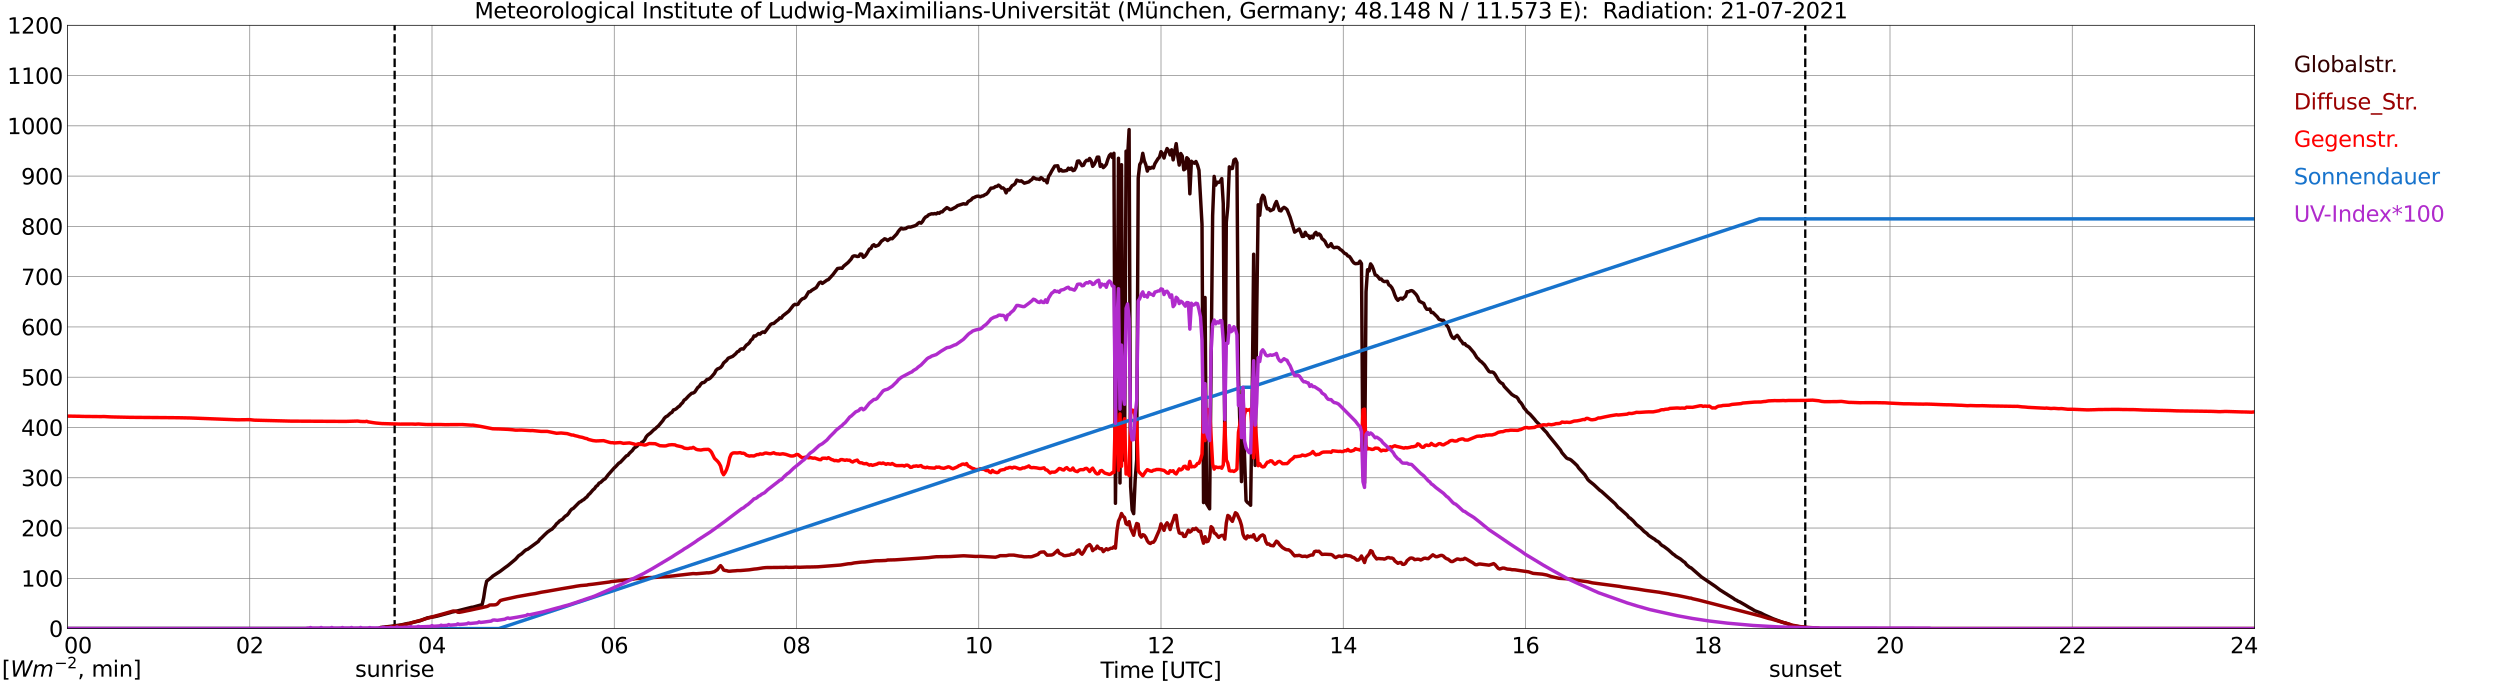 <?xml version="1.0" encoding="utf-8" standalone="no"?>
<!DOCTYPE svg PUBLIC "-//W3C//DTD SVG 1.1//EN"
  "http://www.w3.org/Graphics/SVG/1.1/DTD/svg11.dtd">
<svg xmlns:xlink="http://www.w3.org/1999/xlink" width="1085.4pt" height="296.64pt" viewBox="0 0 1085.4 296.64" xmlns="http://www.w3.org/2000/svg" version="1.1">
 <defs>
  <style type="text/css">*{stroke-linejoin: round; stroke-linecap: butt}</style>
 </defs>
 <g id="figure_1">
  <g id="patch_1">
   <path d="M 0 296.64 
L 1085.4 296.64 
L 1085.4 0 
L 0 0 
z
" style="fill: #ffffff"/>
  </g>
  <g id="axes_1">
   <g id="patch_2">
    <path d="M 29.306 272.909 
L 978.814 272.909 
L 978.814 10.976 
L 29.306 10.976 
z
" style="fill: #ffffff"/>
   </g>
   <g id="patch_3">
    <path d="M 978.814 272.909 
L 978.814 272.909 
L 978.814 10.976 
L 978.814 10.976 
z
" clip-path="url(#p71a17c1c07)" style="fill: #d3d3d3; opacity: 0.25; stroke: #d3d3d3; stroke-linejoin: miter"/>
   </g>
   <g id="matplotlib.axis_1">
    <g id="xtick_1">
     <g id="line2d_1">
      <path d="M 29.306 272.909 
L 29.306 10.976 
" clip-path="url(#p71a17c1c07)" style="fill: none; stroke: #808080; stroke-width: 0.3; stroke-linecap: square"/>
     </g>
     <g id="line2d_2"/>
     <g id="text_1">
      <!--    00 -->
      <g transform="translate(18.733 283.627) scale(0.095 -0.095)">
       <defs>
        <path id="DejaVuSans-20" transform="scale(0.016)"/>
        <path id="DejaVuSans-30" d="M 2034 4250 
Q 1547 4250 1301 3770 
Q 1056 3291 1056 2328 
Q 1056 1369 1301 889 
Q 1547 409 2034 409 
Q 2525 409 2770 889 
Q 3016 1369 3016 2328 
Q 3016 3291 2770 3770 
Q 2525 4250 2034 4250 
z
M 2034 4750 
Q 2819 4750 3233 4129 
Q 3647 3509 3647 2328 
Q 3647 1150 3233 529 
Q 2819 -91 2034 -91 
Q 1250 -91 836 529 
Q 422 1150 422 2328 
Q 422 3509 836 4129 
Q 1250 4750 2034 4750 
z
" transform="scale(0.016)"/>
       </defs>
       <use xlink:href="#DejaVuSans-20"/>
       <use xlink:href="#DejaVuSans-20" transform="translate(31.787 0)"/>
       <use xlink:href="#DejaVuSans-20" transform="translate(63.574 0)"/>
       <use xlink:href="#DejaVuSans-30" transform="translate(95.361 0)"/>
       <use xlink:href="#DejaVuSans-30" transform="translate(158.984 0)"/>
      </g>
     </g>
    </g>
    <g id="xtick_2">
     <g id="line2d_3">
      <path d="M 108.431 272.909 
L 108.431 10.976 
" clip-path="url(#p71a17c1c07)" style="fill: none; stroke: #808080; stroke-width: 0.3; stroke-linecap: square"/>
     </g>
     <g id="line2d_4"/>
     <g id="text_2">
      <!-- 02 -->
      <g transform="translate(102.387 283.627) scale(0.095 -0.095)">
       <defs>
        <path id="DejaVuSans-32" d="M 1228 531 
L 3431 531 
L 3431 0 
L 469 0 
L 469 531 
Q 828 903 1448 1529 
Q 2069 2156 2228 2338 
Q 2531 2678 2651 2914 
Q 2772 3150 2772 3378 
Q 2772 3750 2511 3984 
Q 2250 4219 1831 4219 
Q 1534 4219 1204 4116 
Q 875 4013 500 3803 
L 500 4441 
Q 881 4594 1212 4672 
Q 1544 4750 1819 4750 
Q 2544 4750 2975 4387 
Q 3406 4025 3406 3419 
Q 3406 3131 3298 2873 
Q 3191 2616 2906 2266 
Q 2828 2175 2409 1742 
Q 1991 1309 1228 531 
z
" transform="scale(0.016)"/>
       </defs>
       <use xlink:href="#DejaVuSans-30"/>
       <use xlink:href="#DejaVuSans-32" transform="translate(63.623 0)"/>
      </g>
     </g>
    </g>
    <g id="xtick_3">
     <g id="line2d_5">
      <path d="M 187.557 272.909 
L 187.557 10.976 
" clip-path="url(#p71a17c1c07)" style="fill: none; stroke: #808080; stroke-width: 0.3; stroke-linecap: square"/>
     </g>
     <g id="line2d_6"/>
     <g id="text_3">
      <!-- 04 -->
      <g transform="translate(181.513 283.627) scale(0.095 -0.095)">
       <defs>
        <path id="DejaVuSans-34" d="M 2419 4116 
L 825 1625 
L 2419 1625 
L 2419 4116 
z
M 2253 4666 
L 3047 4666 
L 3047 1625 
L 3713 1625 
L 3713 1100 
L 3047 1100 
L 3047 0 
L 2419 0 
L 2419 1100 
L 313 1100 
L 313 1709 
L 2253 4666 
z
" transform="scale(0.016)"/>
       </defs>
       <use xlink:href="#DejaVuSans-30"/>
       <use xlink:href="#DejaVuSans-34" transform="translate(63.623 0)"/>
      </g>
     </g>
    </g>
    <g id="xtick_4">
     <g id="line2d_7">
      <path d="M 266.683 272.909 
L 266.683 10.976 
" clip-path="url(#p71a17c1c07)" style="fill: none; stroke: #808080; stroke-width: 0.3; stroke-linecap: square"/>
     </g>
     <g id="line2d_8"/>
     <g id="text_4">
      <!-- 06 -->
      <g transform="translate(260.638 283.627) scale(0.095 -0.095)">
       <defs>
        <path id="DejaVuSans-36" d="M 2113 2584 
Q 1688 2584 1439 2293 
Q 1191 2003 1191 1497 
Q 1191 994 1439 701 
Q 1688 409 2113 409 
Q 2538 409 2786 701 
Q 3034 994 3034 1497 
Q 3034 2003 2786 2293 
Q 2538 2584 2113 2584 
z
M 3366 4563 
L 3366 3988 
Q 3128 4100 2886 4159 
Q 2644 4219 2406 4219 
Q 1781 4219 1451 3797 
Q 1122 3375 1075 2522 
Q 1259 2794 1537 2939 
Q 1816 3084 2150 3084 
Q 2853 3084 3261 2657 
Q 3669 2231 3669 1497 
Q 3669 778 3244 343 
Q 2819 -91 2113 -91 
Q 1303 -91 875 529 
Q 447 1150 447 2328 
Q 447 3434 972 4092 
Q 1497 4750 2381 4750 
Q 2619 4750 2861 4703 
Q 3103 4656 3366 4563 
z
" transform="scale(0.016)"/>
       </defs>
       <use xlink:href="#DejaVuSans-30"/>
       <use xlink:href="#DejaVuSans-36" transform="translate(63.623 0)"/>
      </g>
     </g>
    </g>
    <g id="xtick_5">
     <g id="line2d_9">
      <path d="M 345.808 272.909 
L 345.808 10.976 
" clip-path="url(#p71a17c1c07)" style="fill: none; stroke: #808080; stroke-width: 0.3; stroke-linecap: square"/>
     </g>
     <g id="line2d_10"/>
     <g id="text_5">
      <!-- 08 -->
      <g transform="translate(339.764 283.627) scale(0.095 -0.095)">
       <defs>
        <path id="DejaVuSans-38" d="M 2034 2216 
Q 1584 2216 1326 1975 
Q 1069 1734 1069 1313 
Q 1069 891 1326 650 
Q 1584 409 2034 409 
Q 2484 409 2743 651 
Q 3003 894 3003 1313 
Q 3003 1734 2745 1975 
Q 2488 2216 2034 2216 
z
M 1403 2484 
Q 997 2584 770 2862 
Q 544 3141 544 3541 
Q 544 4100 942 4425 
Q 1341 4750 2034 4750 
Q 2731 4750 3128 4425 
Q 3525 4100 3525 3541 
Q 3525 3141 3298 2862 
Q 3072 2584 2669 2484 
Q 3125 2378 3379 2068 
Q 3634 1759 3634 1313 
Q 3634 634 3220 271 
Q 2806 -91 2034 -91 
Q 1263 -91 848 271 
Q 434 634 434 1313 
Q 434 1759 690 2068 
Q 947 2378 1403 2484 
z
M 1172 3481 
Q 1172 3119 1398 2916 
Q 1625 2713 2034 2713 
Q 2441 2713 2670 2916 
Q 2900 3119 2900 3481 
Q 2900 3844 2670 4047 
Q 2441 4250 2034 4250 
Q 1625 4250 1398 4047 
Q 1172 3844 1172 3481 
z
" transform="scale(0.016)"/>
       </defs>
       <use xlink:href="#DejaVuSans-30"/>
       <use xlink:href="#DejaVuSans-38" transform="translate(63.623 0)"/>
      </g>
     </g>
    </g>
    <g id="xtick_6">
     <g id="line2d_11">
      <path d="M 424.934 272.909 
L 424.934 10.976 
" clip-path="url(#p71a17c1c07)" style="fill: none; stroke: #808080; stroke-width: 0.3; stroke-linecap: square"/>
     </g>
     <g id="line2d_12"/>
     <g id="text_6">
      <!-- 10 -->
      <g transform="translate(418.89 283.627) scale(0.095 -0.095)">
       <defs>
        <path id="DejaVuSans-31" d="M 794 531 
L 1825 531 
L 1825 4091 
L 703 3866 
L 703 4441 
L 1819 4666 
L 2450 4666 
L 2450 531 
L 3481 531 
L 3481 0 
L 794 0 
L 794 531 
z
" transform="scale(0.016)"/>
       </defs>
       <use xlink:href="#DejaVuSans-31"/>
       <use xlink:href="#DejaVuSans-30" transform="translate(63.623 0)"/>
      </g>
     </g>
    </g>
    <g id="xtick_7">
     <g id="line2d_13">
      <path d="M 504.06 272.909 
L 504.06 10.976 
" clip-path="url(#p71a17c1c07)" style="fill: none; stroke: #808080; stroke-width: 0.3; stroke-linecap: square"/>
     </g>
     <g id="line2d_14"/>
     <g id="text_7">
      <!-- 12 -->
      <g transform="translate(498.015 283.627) scale(0.095 -0.095)">
       <use xlink:href="#DejaVuSans-31"/>
       <use xlink:href="#DejaVuSans-32" transform="translate(63.623 0)"/>
      </g>
     </g>
    </g>
    <g id="xtick_8">
     <g id="line2d_15">
      <path d="M 583.185 272.909 
L 583.185 10.976 
" clip-path="url(#p71a17c1c07)" style="fill: none; stroke: #808080; stroke-width: 0.3; stroke-linecap: square"/>
     </g>
     <g id="line2d_16"/>
     <g id="text_8">
      <!-- 14 -->
      <g transform="translate(577.141 283.627) scale(0.095 -0.095)">
       <use xlink:href="#DejaVuSans-31"/>
       <use xlink:href="#DejaVuSans-34" transform="translate(63.623 0)"/>
      </g>
     </g>
    </g>
    <g id="xtick_9">
     <g id="line2d_17">
      <path d="M 662.311 272.909 
L 662.311 10.976 
" clip-path="url(#p71a17c1c07)" style="fill: none; stroke: #808080; stroke-width: 0.3; stroke-linecap: square"/>
     </g>
     <g id="line2d_18"/>
     <g id="text_9">
      <!-- 16 -->
      <g transform="translate(656.267 283.627) scale(0.095 -0.095)">
       <use xlink:href="#DejaVuSans-31"/>
       <use xlink:href="#DejaVuSans-36" transform="translate(63.623 0)"/>
      </g>
     </g>
    </g>
    <g id="xtick_10">
     <g id="line2d_19">
      <path d="M 741.437 272.909 
L 741.437 10.976 
" clip-path="url(#p71a17c1c07)" style="fill: none; stroke: #808080; stroke-width: 0.3; stroke-linecap: square"/>
     </g>
     <g id="line2d_20"/>
     <g id="text_10">
      <!-- 18 -->
      <g transform="translate(735.392 283.627) scale(0.095 -0.095)">
       <use xlink:href="#DejaVuSans-31"/>
       <use xlink:href="#DejaVuSans-38" transform="translate(63.623 0)"/>
      </g>
     </g>
    </g>
    <g id="xtick_11">
     <g id="line2d_21">
      <path d="M 820.562 272.909 
L 820.562 10.976 
" clip-path="url(#p71a17c1c07)" style="fill: none; stroke: #808080; stroke-width: 0.3; stroke-linecap: square"/>
     </g>
     <g id="line2d_22"/>
     <g id="text_11">
      <!-- 20 -->
      <g transform="translate(814.518 283.627) scale(0.095 -0.095)">
       <use xlink:href="#DejaVuSans-32"/>
       <use xlink:href="#DejaVuSans-30" transform="translate(63.623 0)"/>
      </g>
     </g>
    </g>
    <g id="xtick_12">
     <g id="line2d_23">
      <path d="M 899.688 272.909 
L 899.688 10.976 
" clip-path="url(#p71a17c1c07)" style="fill: none; stroke: #808080; stroke-width: 0.3; stroke-linecap: square"/>
     </g>
     <g id="line2d_24"/>
     <g id="text_12">
      <!-- 22 -->
      <g transform="translate(893.644 283.627) scale(0.095 -0.095)">
       <use xlink:href="#DejaVuSans-32"/>
       <use xlink:href="#DejaVuSans-32" transform="translate(63.623 0)"/>
      </g>
     </g>
    </g>
    <g id="xtick_13">
     <g id="line2d_25">
      <path d="M 978.814 272.909 
L 978.814 10.976 
" clip-path="url(#p71a17c1c07)" style="fill: none; stroke: #808080; stroke-width: 0.3; stroke-linecap: square"/>
     </g>
     <g id="line2d_26"/>
     <g id="text_13">
      <!-- 24    -->
      <g transform="translate(968.241 283.627) scale(0.095 -0.095)">
       <use xlink:href="#DejaVuSans-32"/>
       <use xlink:href="#DejaVuSans-34" transform="translate(63.623 0)"/>
       <use xlink:href="#DejaVuSans-20" transform="translate(127.246 0)"/>
       <use xlink:href="#DejaVuSans-20" transform="translate(159.033 0)"/>
       <use xlink:href="#DejaVuSans-20" transform="translate(190.82 0)"/>
      </g>
     </g>
    </g>
    <g id="text_14">
     <!-- Time [UTC] -->
     <g transform="translate(477.806 294.322) scale(0.095 -0.095)">
      <defs>
       <path id="DejaVuSans-54" d="M -19 4666 
L 3928 4666 
L 3928 4134 
L 2272 4134 
L 2272 0 
L 1638 0 
L 1638 4134 
L -19 4134 
L -19 4666 
z
" transform="scale(0.016)"/>
       <path id="DejaVuSans-69" d="M 603 3500 
L 1178 3500 
L 1178 0 
L 603 0 
L 603 3500 
z
M 603 4863 
L 1178 4863 
L 1178 4134 
L 603 4134 
L 603 4863 
z
" transform="scale(0.016)"/>
       <path id="DejaVuSans-6d" d="M 3328 2828 
Q 3544 3216 3844 3400 
Q 4144 3584 4550 3584 
Q 5097 3584 5394 3201 
Q 5691 2819 5691 2113 
L 5691 0 
L 5113 0 
L 5113 2094 
Q 5113 2597 4934 2840 
Q 4756 3084 4391 3084 
Q 3944 3084 3684 2787 
Q 3425 2491 3425 1978 
L 3425 0 
L 2847 0 
L 2847 2094 
Q 2847 2600 2669 2842 
Q 2491 3084 2119 3084 
Q 1678 3084 1418 2786 
Q 1159 2488 1159 1978 
L 1159 0 
L 581 0 
L 581 3500 
L 1159 3500 
L 1159 2956 
Q 1356 3278 1631 3431 
Q 1906 3584 2284 3584 
Q 2666 3584 2933 3390 
Q 3200 3197 3328 2828 
z
" transform="scale(0.016)"/>
       <path id="DejaVuSans-65" d="M 3597 1894 
L 3597 1613 
L 953 1613 
Q 991 1019 1311 708 
Q 1631 397 2203 397 
Q 2534 397 2845 478 
Q 3156 559 3463 722 
L 3463 178 
Q 3153 47 2828 -22 
Q 2503 -91 2169 -91 
Q 1331 -91 842 396 
Q 353 884 353 1716 
Q 353 2575 817 3079 
Q 1281 3584 2069 3584 
Q 2775 3584 3186 3129 
Q 3597 2675 3597 1894 
z
M 3022 2063 
Q 3016 2534 2758 2815 
Q 2500 3097 2075 3097 
Q 1594 3097 1305 2825 
Q 1016 2553 972 2059 
L 3022 2063 
z
" transform="scale(0.016)"/>
       <path id="DejaVuSans-5b" d="M 550 4863 
L 1875 4863 
L 1875 4416 
L 1125 4416 
L 1125 -397 
L 1875 -397 
L 1875 -844 
L 550 -844 
L 550 4863 
z
" transform="scale(0.016)"/>
       <path id="DejaVuSans-55" d="M 556 4666 
L 1191 4666 
L 1191 1831 
Q 1191 1081 1462 751 
Q 1734 422 2344 422 
Q 2950 422 3222 751 
Q 3494 1081 3494 1831 
L 3494 4666 
L 4128 4666 
L 4128 1753 
Q 4128 841 3676 375 
Q 3225 -91 2344 -91 
Q 1459 -91 1007 375 
Q 556 841 556 1753 
L 556 4666 
z
" transform="scale(0.016)"/>
       <path id="DejaVuSans-43" d="M 4122 4306 
L 4122 3641 
Q 3803 3938 3442 4084 
Q 3081 4231 2675 4231 
Q 1875 4231 1450 3742 
Q 1025 3253 1025 2328 
Q 1025 1406 1450 917 
Q 1875 428 2675 428 
Q 3081 428 3442 575 
Q 3803 722 4122 1019 
L 4122 359 
Q 3791 134 3420 21 
Q 3050 -91 2638 -91 
Q 1578 -91 968 557 
Q 359 1206 359 2328 
Q 359 3453 968 4101 
Q 1578 4750 2638 4750 
Q 3056 4750 3426 4639 
Q 3797 4528 4122 4306 
z
" transform="scale(0.016)"/>
       <path id="DejaVuSans-5d" d="M 1947 4863 
L 1947 -844 
L 622 -844 
L 622 -397 
L 1369 -397 
L 1369 4416 
L 622 4416 
L 622 4863 
L 1947 4863 
z
" transform="scale(0.016)"/>
      </defs>
      <use xlink:href="#DejaVuSans-54"/>
      <use xlink:href="#DejaVuSans-69" transform="translate(57.959 0)"/>
      <use xlink:href="#DejaVuSans-6d" transform="translate(85.742 0)"/>
      <use xlink:href="#DejaVuSans-65" transform="translate(183.154 0)"/>
      <use xlink:href="#DejaVuSans-20" transform="translate(244.678 0)"/>
      <use xlink:href="#DejaVuSans-5b" transform="translate(276.465 0)"/>
      <use xlink:href="#DejaVuSans-55" transform="translate(315.479 0)"/>
      <use xlink:href="#DejaVuSans-54" transform="translate(388.672 0)"/>
      <use xlink:href="#DejaVuSans-43" transform="translate(443.881 0)"/>
      <use xlink:href="#DejaVuSans-5d" transform="translate(513.705 0)"/>
     </g>
    </g>
   </g>
   <g id="matplotlib.axis_2">
    <g id="ytick_1">
     <g id="line2d_27">
      <path d="M 29.306 272.909 
L 978.814 272.909 
" clip-path="url(#p71a17c1c07)" style="fill: none; stroke: #808080; stroke-width: 0.3; stroke-linecap: square"/>
     </g>
     <g id="line2d_28"/>
     <g id="text_15">
      <!-- 0 -->
      <g transform="translate(21.261 276.518) scale(0.095 -0.095)">
       <use xlink:href="#DejaVuSans-30"/>
      </g>
     </g>
    </g>
    <g id="ytick_2">
     <g id="line2d_29">
      <path d="M 29.306 251.081 
L 978.814 251.081 
" clip-path="url(#p71a17c1c07)" style="fill: none; stroke: #808080; stroke-width: 0.3; stroke-linecap: square"/>
     </g>
     <g id="line2d_30"/>
     <g id="text_16">
      <!-- 100 -->
      <g transform="translate(9.173 254.69) scale(0.095 -0.095)">
       <use xlink:href="#DejaVuSans-31"/>
       <use xlink:href="#DejaVuSans-30" transform="translate(63.623 0)"/>
       <use xlink:href="#DejaVuSans-30" transform="translate(127.246 0)"/>
      </g>
     </g>
    </g>
    <g id="ytick_3">
     <g id="line2d_31">
      <path d="M 29.306 229.253 
L 978.814 229.253 
" clip-path="url(#p71a17c1c07)" style="fill: none; stroke: #808080; stroke-width: 0.3; stroke-linecap: square"/>
     </g>
     <g id="line2d_32"/>
     <g id="text_17">
      <!-- 200 -->
      <g transform="translate(9.173 232.863) scale(0.095 -0.095)">
       <use xlink:href="#DejaVuSans-32"/>
       <use xlink:href="#DejaVuSans-30" transform="translate(63.623 0)"/>
       <use xlink:href="#DejaVuSans-30" transform="translate(127.246 0)"/>
      </g>
     </g>
    </g>
    <g id="ytick_4">
     <g id="line2d_33">
      <path d="M 29.306 207.426 
L 978.814 207.426 
" clip-path="url(#p71a17c1c07)" style="fill: none; stroke: #808080; stroke-width: 0.3; stroke-linecap: square"/>
     </g>
     <g id="line2d_34"/>
     <g id="text_18">
      <!-- 300 -->
      <g transform="translate(9.173 211.035) scale(0.095 -0.095)">
       <defs>
        <path id="DejaVuSans-33" d="M 2597 2516 
Q 3050 2419 3304 2112 
Q 3559 1806 3559 1356 
Q 3559 666 3084 287 
Q 2609 -91 1734 -91 
Q 1441 -91 1130 -33 
Q 819 25 488 141 
L 488 750 
Q 750 597 1062 519 
Q 1375 441 1716 441 
Q 2309 441 2620 675 
Q 2931 909 2931 1356 
Q 2931 1769 2642 2001 
Q 2353 2234 1838 2234 
L 1294 2234 
L 1294 2753 
L 1863 2753 
Q 2328 2753 2575 2939 
Q 2822 3125 2822 3475 
Q 2822 3834 2567 4026 
Q 2313 4219 1838 4219 
Q 1578 4219 1281 4162 
Q 984 4106 628 3988 
L 628 4550 
Q 988 4650 1302 4700 
Q 1616 4750 1894 4750 
Q 2613 4750 3031 4423 
Q 3450 4097 3450 3541 
Q 3450 3153 3228 2886 
Q 3006 2619 2597 2516 
z
" transform="scale(0.016)"/>
       </defs>
       <use xlink:href="#DejaVuSans-33"/>
       <use xlink:href="#DejaVuSans-30" transform="translate(63.623 0)"/>
       <use xlink:href="#DejaVuSans-30" transform="translate(127.246 0)"/>
      </g>
     </g>
    </g>
    <g id="ytick_5">
     <g id="line2d_35">
      <path d="M 29.306 185.598 
L 978.814 185.598 
" clip-path="url(#p71a17c1c07)" style="fill: none; stroke: #808080; stroke-width: 0.3; stroke-linecap: square"/>
     </g>
     <g id="line2d_36"/>
     <g id="text_19">
      <!-- 400 -->
      <g transform="translate(9.173 189.207) scale(0.095 -0.095)">
       <use xlink:href="#DejaVuSans-34"/>
       <use xlink:href="#DejaVuSans-30" transform="translate(63.623 0)"/>
       <use xlink:href="#DejaVuSans-30" transform="translate(127.246 0)"/>
      </g>
     </g>
    </g>
    <g id="ytick_6">
     <g id="line2d_37">
      <path d="M 29.306 163.77 
L 978.814 163.77 
" clip-path="url(#p71a17c1c07)" style="fill: none; stroke: #808080; stroke-width: 0.3; stroke-linecap: square"/>
     </g>
     <g id="line2d_38"/>
     <g id="text_20">
      <!-- 500 -->
      <g transform="translate(9.173 167.379) scale(0.095 -0.095)">
       <defs>
        <path id="DejaVuSans-35" d="M 691 4666 
L 3169 4666 
L 3169 4134 
L 1269 4134 
L 1269 2991 
Q 1406 3038 1543 3061 
Q 1681 3084 1819 3084 
Q 2600 3084 3056 2656 
Q 3513 2228 3513 1497 
Q 3513 744 3044 326 
Q 2575 -91 1722 -91 
Q 1428 -91 1123 -41 
Q 819 9 494 109 
L 494 744 
Q 775 591 1075 516 
Q 1375 441 1709 441 
Q 2250 441 2565 725 
Q 2881 1009 2881 1497 
Q 2881 1984 2565 2268 
Q 2250 2553 1709 2553 
Q 1456 2553 1204 2497 
Q 953 2441 691 2322 
L 691 4666 
z
" transform="scale(0.016)"/>
       </defs>
       <use xlink:href="#DejaVuSans-35"/>
       <use xlink:href="#DejaVuSans-30" transform="translate(63.623 0)"/>
       <use xlink:href="#DejaVuSans-30" transform="translate(127.246 0)"/>
      </g>
     </g>
    </g>
    <g id="ytick_7">
     <g id="line2d_39">
      <path d="M 29.306 141.942 
L 978.814 141.942 
" clip-path="url(#p71a17c1c07)" style="fill: none; stroke: #808080; stroke-width: 0.3; stroke-linecap: square"/>
     </g>
     <g id="line2d_40"/>
     <g id="text_21">
      <!-- 600 -->
      <g transform="translate(9.173 145.551) scale(0.095 -0.095)">
       <use xlink:href="#DejaVuSans-36"/>
       <use xlink:href="#DejaVuSans-30" transform="translate(63.623 0)"/>
       <use xlink:href="#DejaVuSans-30" transform="translate(127.246 0)"/>
      </g>
     </g>
    </g>
    <g id="ytick_8">
     <g id="line2d_41">
      <path d="M 29.306 120.114 
L 978.814 120.114 
" clip-path="url(#p71a17c1c07)" style="fill: none; stroke: #808080; stroke-width: 0.3; stroke-linecap: square"/>
     </g>
     <g id="line2d_42"/>
     <g id="text_22">
      <!-- 700 -->
      <g transform="translate(9.173 123.724) scale(0.095 -0.095)">
       <defs>
        <path id="DejaVuSans-37" d="M 525 4666 
L 3525 4666 
L 3525 4397 
L 1831 0 
L 1172 0 
L 2766 4134 
L 525 4134 
L 525 4666 
z
" transform="scale(0.016)"/>
       </defs>
       <use xlink:href="#DejaVuSans-37"/>
       <use xlink:href="#DejaVuSans-30" transform="translate(63.623 0)"/>
       <use xlink:href="#DejaVuSans-30" transform="translate(127.246 0)"/>
      </g>
     </g>
    </g>
    <g id="ytick_9">
     <g id="line2d_43">
      <path d="M 29.306 98.287 
L 978.814 98.287 
" clip-path="url(#p71a17c1c07)" style="fill: none; stroke: #808080; stroke-width: 0.3; stroke-linecap: square"/>
     </g>
     <g id="line2d_44"/>
     <g id="text_23">
      <!-- 800 -->
      <g transform="translate(9.173 101.896) scale(0.095 -0.095)">
       <use xlink:href="#DejaVuSans-38"/>
       <use xlink:href="#DejaVuSans-30" transform="translate(63.623 0)"/>
       <use xlink:href="#DejaVuSans-30" transform="translate(127.246 0)"/>
      </g>
     </g>
    </g>
    <g id="ytick_10">
     <g id="line2d_45">
      <path d="M 29.306 76.459 
L 978.814 76.459 
" clip-path="url(#p71a17c1c07)" style="fill: none; stroke: #808080; stroke-width: 0.3; stroke-linecap: square"/>
     </g>
     <g id="line2d_46"/>
     <g id="text_24">
      <!-- 900 -->
      <g transform="translate(9.173 80.068) scale(0.095 -0.095)">
       <defs>
        <path id="DejaVuSans-39" d="M 703 97 
L 703 672 
Q 941 559 1184 500 
Q 1428 441 1663 441 
Q 2288 441 2617 861 
Q 2947 1281 2994 2138 
Q 2813 1869 2534 1725 
Q 2256 1581 1919 1581 
Q 1219 1581 811 2004 
Q 403 2428 403 3163 
Q 403 3881 828 4315 
Q 1253 4750 1959 4750 
Q 2769 4750 3195 4129 
Q 3622 3509 3622 2328 
Q 3622 1225 3098 567 
Q 2575 -91 1691 -91 
Q 1453 -91 1209 -44 
Q 966 3 703 97 
z
M 1959 2075 
Q 2384 2075 2632 2365 
Q 2881 2656 2881 3163 
Q 2881 3666 2632 3958 
Q 2384 4250 1959 4250 
Q 1534 4250 1286 3958 
Q 1038 3666 1038 3163 
Q 1038 2656 1286 2365 
Q 1534 2075 1959 2075 
z
" transform="scale(0.016)"/>
       </defs>
       <use xlink:href="#DejaVuSans-39"/>
       <use xlink:href="#DejaVuSans-30" transform="translate(63.623 0)"/>
       <use xlink:href="#DejaVuSans-30" transform="translate(127.246 0)"/>
      </g>
     </g>
    </g>
    <g id="ytick_11">
     <g id="line2d_47">
      <path d="M 29.306 54.631 
L 978.814 54.631 
" clip-path="url(#p71a17c1c07)" style="fill: none; stroke: #808080; stroke-width: 0.3; stroke-linecap: square"/>
     </g>
     <g id="line2d_48"/>
     <g id="text_25">
      <!-- 1000 -->
      <g transform="translate(3.128 58.24) scale(0.095 -0.095)">
       <use xlink:href="#DejaVuSans-31"/>
       <use xlink:href="#DejaVuSans-30" transform="translate(63.623 0)"/>
       <use xlink:href="#DejaVuSans-30" transform="translate(127.246 0)"/>
       <use xlink:href="#DejaVuSans-30" transform="translate(190.869 0)"/>
      </g>
     </g>
    </g>
    <g id="ytick_12">
     <g id="line2d_49">
      <path d="M 29.306 32.803 
L 978.814 32.803 
" clip-path="url(#p71a17c1c07)" style="fill: none; stroke: #808080; stroke-width: 0.3; stroke-linecap: square"/>
     </g>
     <g id="line2d_50"/>
     <g id="text_26">
      <!-- 1100 -->
      <g transform="translate(3.128 36.413) scale(0.095 -0.095)">
       <use xlink:href="#DejaVuSans-31"/>
       <use xlink:href="#DejaVuSans-31" transform="translate(63.623 0)"/>
       <use xlink:href="#DejaVuSans-30" transform="translate(127.246 0)"/>
       <use xlink:href="#DejaVuSans-30" transform="translate(190.869 0)"/>
      </g>
     </g>
    </g>
    <g id="ytick_13">
     <g id="line2d_51">
      <path d="M 29.306 10.976 
L 978.814 10.976 
" clip-path="url(#p71a17c1c07)" style="fill: none; stroke: #808080; stroke-width: 0.3; stroke-linecap: square"/>
     </g>
     <g id="line2d_52"/>
     <g id="text_27">
      <!-- 1200 -->
      <g transform="translate(3.128 14.585) scale(0.095 -0.095)">
       <use xlink:href="#DejaVuSans-31"/>
       <use xlink:href="#DejaVuSans-32" transform="translate(63.623 0)"/>
       <use xlink:href="#DejaVuSans-30" transform="translate(127.246 0)"/>
       <use xlink:href="#DejaVuSans-30" transform="translate(190.869 0)"/>
      </g>
     </g>
    </g>
   </g>
   <g id="line2d_53">
    <path d="M 171.336 272.909 
L 171.336 10.976 
" clip-path="url(#p71a17c1c07)" style="fill: none; stroke-dasharray: 3.7,1.6; stroke-dashoffset: 0; stroke: #000000"/>
   </g>
   <g id="line2d_54">
    <path d="M 783.769 272.909 
L 783.769 10.976 
" clip-path="url(#p71a17c1c07)" style="fill: none; stroke-dasharray: 3.7,1.6; stroke-dashoffset: 0; stroke: #000000"/>
   </g>
   <g id="line2d_55">
    <path d="M 29.306 272.909 
L 164.479 272.909 
L 165.138 272.455 
L 171.073 271.745 
L 174.37 271.272 
L 177.007 270.682 
L 177.666 270.63 
L 180.304 269.956 
L 182.282 269.55 
L 185.579 268.233 
L 188.876 267.709 
L 190.195 267.406 
L 195.47 265.989 
L 196.129 265.751 
L 198.107 265.348 
L 204.701 263.676 
L 205.36 263.608 
L 207.339 263.051 
L 209.317 262.51 
L 209.976 259.607 
L 210.635 255.268 
L 211.295 252.314 
L 213.273 250.778 
L 213.932 250.136 
L 217.229 247.992 
L 219.207 246.491 
L 220.526 245.546 
L 223.823 242.793 
L 225.142 241.309 
L 226.461 240.429 
L 227.779 239.181 
L 228.439 238.692 
L 229.098 238.471 
L 233.714 235.079 
L 234.373 234.149 
L 235.033 233.593 
L 236.351 232.276 
L 237.67 231.028 
L 238.989 230.098 
L 239.648 229.744 
L 240.967 228.343 
L 241.626 227.413 
L 242.286 226.892 
L 242.945 226.165 
L 244.264 225.388 
L 244.923 224.578 
L 245.583 223.986 
L 246.242 223.6 
L 246.901 222.823 
L 247.561 221.775 
L 248.22 221.05 
L 248.88 220.73 
L 251.517 218.062 
L 252.176 217.759 
L 252.836 217.217 
L 253.495 216.879 
L 254.155 216.222 
L 254.814 215.748 
L 255.473 214.821 
L 256.133 214.247 
L 257.451 212.693 
L 258.111 212.153 
L 258.77 211.173 
L 259.43 210.735 
L 260.089 209.757 
L 260.748 209.469 
L 262.067 208.238 
L 262.726 207.882 
L 264.045 206.127 
L 265.364 204.64 
L 266.683 203.139 
L 267.342 202.547 
L 268.661 201.095 
L 269.32 200.724 
L 271.958 197.922 
L 272.617 197.669 
L 273.277 196.791 
L 274.595 195.542 
L 275.255 194.58 
L 276.573 193.735 
L 277.233 192.825 
L 277.892 192.976 
L 278.552 192.065 
L 279.211 191.76 
L 279.87 191 
L 280.53 189.701 
L 281.189 188.924 
L 282.508 187.929 
L 283.827 186.613 
L 284.486 186.172 
L 285.145 185.497 
L 285.805 184.991 
L 287.783 182.612 
L 288.442 181.581 
L 289.102 180.94 
L 289.761 180.619 
L 291.08 179.386 
L 291.739 179.032 
L 292.399 177.969 
L 293.058 177.799 
L 293.717 177.36 
L 294.377 176.718 
L 295.036 176.297 
L 295.696 175.437 
L 296.355 174.828 
L 297.014 173.715 
L 297.674 173.309 
L 298.992 171.892 
L 300.311 170.727 
L 300.971 170.624 
L 301.63 170.203 
L 302.949 168.227 
L 303.608 167.756 
L 304.267 166.743 
L 304.927 166.134 
L 305.586 166.101 
L 306.246 165.545 
L 306.905 164.768 
L 307.564 164.665 
L 308.224 164.261 
L 308.883 163.619 
L 310.202 162.083 
L 310.861 160.799 
L 311.521 160.175 
L 312.18 159.939 
L 312.839 159.568 
L 313.499 158.809 
L 314.158 157.593 
L 315.477 156.445 
L 316.136 155.532 
L 318.114 154.705 
L 319.433 153.574 
L 320.093 152.764 
L 320.752 152.476 
L 321.411 151.684 
L 322.071 151.431 
L 322.73 151.549 
L 324.049 149.826 
L 324.708 149.405 
L 325.368 148.763 
L 326.027 147.665 
L 326.686 147.177 
L 327.346 145.843 
L 328.005 145.928 
L 329.324 144.813 
L 329.983 145.066 
L 330.643 144.391 
L 331.302 144.088 
L 331.961 144.356 
L 334.599 140.846 
L 335.258 140.508 
L 335.918 140.44 
L 337.236 139.277 
L 337.896 138.803 
L 338.555 138.009 
L 339.215 138.129 
L 339.874 137.131 
L 341.852 135.597 
L 342.512 135.056 
L 344.49 132.524 
L 345.149 132.118 
L 345.808 132.288 
L 346.468 132.085 
L 347.127 131.022 
L 347.787 130.227 
L 348.446 129.688 
L 349.105 129.518 
L 349.765 128.961 
L 351.083 126.715 
L 351.743 126.65 
L 352.402 126.058 
L 354.38 124.86 
L 355.699 122.782 
L 356.359 122.463 
L 357.018 123.052 
L 358.337 122.125 
L 358.996 121.636 
L 359.655 121.383 
L 361.634 119.222 
L 363.612 116.587 
L 364.93 116.384 
L 365.59 116.487 
L 366.249 115.592 
L 368.227 113.955 
L 369.546 112.468 
L 370.206 111.338 
L 370.865 111.084 
L 371.524 111.152 
L 372.184 111.37 
L 372.843 111.287 
L 373.502 110.275 
L 374.162 110.375 
L 374.821 111.726 
L 375.481 111.27 
L 376.14 110.425 
L 377.459 108.146 
L 378.118 107.893 
L 378.777 106.645 
L 379.437 106.256 
L 380.096 106.948 
L 381.415 106.409 
L 382.734 104.652 
L 383.393 104.23 
L 384.053 103.674 
L 384.712 103.892 
L 385.371 104.433 
L 386.69 103.504 
L 387.349 103.656 
L 389.328 101.596 
L 389.987 100.515 
L 390.646 99.706 
L 391.306 99.081 
L 391.965 99.42 
L 393.284 99.217 
L 393.943 98.71 
L 394.603 98.557 
L 395.262 98.608 
L 397.24 98.001 
L 397.899 97.647 
L 398.559 96.988 
L 399.218 96.567 
L 399.878 96.888 
L 400.537 96.143 
L 401.196 94.98 
L 401.856 94.22 
L 402.515 93.932 
L 403.175 93.275 
L 404.493 92.801 
L 405.153 92.887 
L 405.812 92.701 
L 406.471 92.869 
L 407.131 92.38 
L 407.79 92.598 
L 408.45 92.007 
L 409.109 91.974 
L 409.768 91.232 
L 411.087 90.134 
L 411.746 90.488 
L 412.406 90.979 
L 413.065 90.911 
L 415.043 89.848 
L 415.703 89.289 
L 418.34 88.447 
L 419 88.615 
L 419.659 88.53 
L 420.318 87.534 
L 421.637 86.757 
L 422.297 85.965 
L 422.956 85.762 
L 423.615 85.391 
L 424.275 85.188 
L 424.934 85.17 
L 425.593 85.459 
L 426.253 85.12 
L 426.912 85.02 
L 427.572 84.564 
L 428.231 84.293 
L 428.89 83.618 
L 430.209 81.693 
L 430.869 81.661 
L 431.528 81.49 
L 432.187 80.984 
L 432.847 80.916 
L 433.506 80.377 
L 434.165 80.833 
L 434.825 81.626 
L 435.484 81.575 
L 436.144 82.182 
L 436.803 83.736 
L 437.462 82.318 
L 438.122 82.47 
L 439.44 80.58 
L 440.1 80.274 
L 440.759 79.685 
L 441.419 78.199 
L 442.737 78.688 
L 443.397 78.502 
L 444.716 79.532 
L 446.694 78.958 
L 447.353 78.351 
L 448.012 77.945 
L 448.672 77.033 
L 449.331 77.456 
L 449.991 77.727 
L 450.65 77.727 
L 451.309 77.928 
L 451.969 77.101 
L 452.628 77.592 
L 453.287 78.351 
L 453.947 78.166 
L 454.606 79.38 
L 455.266 76.544 
L 455.925 75.581 
L 456.584 74.3 
L 457.903 72.104 
L 459.222 71.969 
L 459.881 74.233 
L 460.541 73.606 
L 461.2 74.248 
L 461.859 74.248 
L 463.178 74.012 
L 463.838 73.017 
L 464.497 73.523 
L 465.156 72.967 
L 465.816 74.08 
L 466.475 73.859 
L 467.134 72.628 
L 467.794 69.978 
L 468.453 69.876 
L 469.772 71.936 
L 470.431 71.716 
L 471.091 70.282 
L 471.75 69.59 
L 472.409 69.708 
L 473.069 68.795 
L 473.728 69.708 
L 474.388 72.222 
L 475.047 71.412 
L 475.706 70.061 
L 476.366 68.239 
L 477.025 68.206 
L 477.685 72.207 
L 478.344 71.513 
L 479.003 72.764 
L 479.663 72.155 
L 480.322 71.312 
L 480.981 69.166 
L 481.641 67.514 
L 482.3 66.855 
L 482.96 68.391 
L 483.619 66.551 
L 484.278 218.518 
L 484.938 162.183 
L 485.597 68.712 
L 486.256 209.689 
L 486.916 71.513 
L 487.575 184.72 
L 488.235 199.897 
L 488.894 65.639 
L 489.553 68.289 
L 490.213 56.27 
L 490.872 211.241 
L 491.532 221.421 
L 492.191 223.008 
L 492.85 208.22 
L 493.51 199.611 
L 494.169 77.286 
L 494.828 71.43 
L 495.488 70.299 
L 496.147 66.567 
L 496.807 69.793 
L 497.466 71.513 
L 498.125 74.283 
L 498.785 72.678 
L 499.444 73.117 
L 500.103 72.611 
L 500.763 72.932 
L 501.422 71.059 
L 502.741 68.931 
L 503.4 68.221 
L 504.06 65.859 
L 504.719 66.737 
L 505.379 68.61 
L 506.038 66.246 
L 506.697 64.491 
L 507.357 65.386 
L 508.016 67.276 
L 508.675 65.032 
L 509.335 69.404 
L 510.654 62.365 
L 511.313 67.647 
L 511.972 71.666 
L 512.632 66.652 
L 513.291 67.732 
L 513.95 73.709 
L 514.61 73.287 
L 515.269 68.474 
L 515.929 69.134 
L 516.588 84.14 
L 517.247 70.011 
L 517.907 70.552 
L 518.566 70.873 
L 519.226 70.114 
L 519.885 71.598 
L 520.544 73.894 
L 521.863 97.409 
L 522.522 218.198 
L 523.182 129.164 
L 523.841 218.654 
L 525.16 220.915 
L 526.479 93.611 
L 527.138 76.594 
L 527.797 80.377 
L 528.457 79.094 
L 529.116 79.229 
L 529.776 78.722 
L 530.435 77.539 
L 531.094 88.447 
L 531.754 192.976 
L 532.413 96.499 
L 533.073 89.66 
L 533.732 72.443 
L 534.391 73.202 
L 535.051 73.135 
L 535.71 69.505 
L 536.369 69.066 
L 537.029 70.635 
L 537.688 162.556 
L 539.007 209.098 
L 539.666 169.696 
L 540.326 198.26 
L 540.985 217.388 
L 541.644 218.198 
L 542.304 218.636 
L 542.963 219.361 
L 543.623 176.026 
L 544.282 110.375 
L 544.941 202.058 
L 545.601 137.234 
L 546.26 88.901 
L 546.919 93.476 
L 547.579 86.504 
L 548.238 84.767 
L 548.898 85.576 
L 549.557 89.021 
L 550.216 90.708 
L 550.876 90.573 
L 551.535 91.5 
L 552.854 90.843 
L 553.513 88.783 
L 554.173 87.484 
L 555.491 91.367 
L 556.151 91.568 
L 556.81 90.54 
L 557.47 90.034 
L 558.129 90.42 
L 558.788 91.012 
L 560.107 94.303 
L 562.085 100.786 
L 564.063 99.42 
L 564.723 100.889 
L 565.382 102.676 
L 566.042 102.609 
L 566.701 100.854 
L 567.36 102.12 
L 568.02 102.272 
L 568.679 103.488 
L 569.338 102.526 
L 569.998 103.268 
L 570.657 101.581 
L 571.317 100.889 
L 571.976 102.052 
L 572.635 101.546 
L 573.295 102.102 
L 573.954 103.639 
L 574.613 104.113 
L 575.273 104.804 
L 575.932 106.221 
L 576.592 107.116 
L 577.251 106.728 
L 577.91 105.782 
L 578.57 107.151 
L 579.229 107.572 
L 579.889 107.404 
L 580.548 107.354 
L 581.207 107.59 
L 581.867 108.314 
L 582.526 108.688 
L 583.845 110.054 
L 584.504 110.257 
L 585.164 111.135 
L 585.823 111.32 
L 586.482 112.198 
L 587.142 113.328 
L 587.801 114.14 
L 588.46 114.494 
L 589.779 114.341 
L 590.439 113.396 
L 591.098 114.444 
L 591.757 206.009 
L 592.417 209.654 
L 593.076 126.665 
L 593.736 117.094 
L 594.395 117.635 
L 595.054 114.579 
L 595.714 115.507 
L 596.373 117.179 
L 597.032 119.305 
L 597.692 119.593 
L 598.351 120.25 
L 599.011 121.195 
L 599.67 121.112 
L 600.329 121.904 
L 600.989 122.26 
L 602.307 122.125 
L 602.967 123.661 
L 603.626 124.1 
L 604.286 124.91 
L 604.945 126.261 
L 605.604 128.184 
L 606.264 129.636 
L 606.923 130.395 
L 607.582 129.688 
L 608.242 129.45 
L 608.901 129.874 
L 609.561 129.164 
L 610.22 128.675 
L 610.879 126.65 
L 611.539 126.682 
L 612.198 126.311 
L 612.858 126.159 
L 613.517 126.479 
L 614.836 127.881 
L 615.495 128.911 
L 616.154 130.649 
L 616.814 131.072 
L 618.133 131.729 
L 618.792 133.316 
L 619.451 134.263 
L 620.111 134.296 
L 620.77 134.161 
L 621.429 135.68 
L 622.089 135.662 
L 624.067 137.623 
L 624.726 138.618 
L 626.045 139.057 
L 626.705 139.074 
L 628.023 141.183 
L 628.683 141.96 
L 630.001 145.522 
L 630.661 146.602 
L 631.32 146.974 
L 631.98 146.164 
L 632.639 145.59 
L 633.298 146.384 
L 633.958 147.548 
L 634.617 148.274 
L 635.276 149.303 
L 635.936 149.169 
L 636.595 150.012 
L 637.255 150.318 
L 637.914 150.789 
L 639.892 153.103 
L 641.211 155.264 
L 641.87 155.853 
L 642.53 156.63 
L 643.189 157.086 
L 644.508 158.42 
L 645.827 160.378 
L 646.486 161.273 
L 647.145 161.559 
L 647.805 161.491 
L 648.464 161.779 
L 649.123 162.589 
L 650.442 164.868 
L 651.102 165.713 
L 651.761 166.287 
L 652.42 166.608 
L 653.08 167.788 
L 656.377 171.266 
L 657.695 172.078 
L 658.355 172.313 
L 659.014 173.023 
L 659.674 174.254 
L 660.333 174.913 
L 660.992 175.876 
L 661.652 177.142 
L 662.311 177.816 
L 662.97 178.746 
L 664.289 179.859 
L 666.267 182.07 
L 666.927 182.933 
L 668.246 184.214 
L 670.224 186.51 
L 671.542 187.861 
L 672.202 188.857 
L 675.499 192.893 
L 676.817 194.562 
L 677.477 195.357 
L 678.136 196.538 
L 680.114 198.834 
L 680.774 199.188 
L 681.433 199.358 
L 682.092 199.729 
L 683.411 200.892 
L 684.73 202.158 
L 685.389 203.173 
L 687.368 205.385 
L 688.027 206.094 
L 689.346 208.17 
L 690.005 208.827 
L 691.983 210.414 
L 694.621 212.896 
L 695.28 213.319 
L 701.215 218.686 
L 702.533 220.291 
L 703.193 220.73 
L 706.49 223.683 
L 707.149 224.613 
L 707.808 224.984 
L 709.127 226.182 
L 710.446 227.719 
L 712.424 229.306 
L 713.743 230.672 
L 715.062 231.667 
L 715.721 232.412 
L 717.699 233.728 
L 718.358 234.099 
L 719.018 234.708 
L 719.677 235.027 
L 720.337 235.483 
L 720.996 236.31 
L 721.655 236.867 
L 722.315 237.188 
L 724.293 238.674 
L 726.271 240.481 
L 726.93 240.903 
L 727.59 241.494 
L 729.568 242.693 
L 730.887 243.788 
L 731.546 244.212 
L 732.205 245.14 
L 733.524 246.255 
L 734.184 246.541 
L 738.799 250.575 
L 740.118 251.454 
L 744.734 254.593 
L 746.712 256.095 
L 750.009 258.173 
L 752.646 259.827 
L 753.306 260.349 
L 753.965 260.602 
L 754.624 261.059 
L 755.284 261.296 
L 757.921 262.816 
L 759.24 263.625 
L 760.559 264.35 
L 761.878 265.162 
L 764.515 266.157 
L 765.834 266.867 
L 767.812 267.744 
L 769.79 268.639 
L 774.406 270.344 
L 775.065 270.462 
L 776.384 270.951 
L 778.362 271.66 
L 782.318 272.302 
L 782.978 272.319 
L 784.956 272.741 
L 785.615 272.59 
L 787.593 272.909 
L 978.154 272.909 
L 978.154 272.909 
" clip-path="url(#p71a17c1c07)" style="fill: none; stroke: #330000; stroke-width: 1.5; stroke-linecap: square"/>
   </g>
   <g id="line2d_56">
    <path d="M 29.306 272.909 
L 164.479 272.909 
L 165.138 272.483 
L 165.798 272.483 
L 166.457 272.357 
L 167.776 272.274 
L 170.413 272.02 
L 171.073 271.852 
L 173.051 271.643 
L 174.37 271.392 
L 175.688 271.139 
L 177.666 270.719 
L 178.985 270.3 
L 182.941 269.209 
L 184.26 268.788 
L 186.898 268.032 
L 188.876 267.487 
L 192.832 266.395 
L 195.47 265.64 
L 196.788 265.263 
L 198.107 265.431 
L 198.767 265.808 
L 199.426 265.85 
L 200.745 265.599 
L 202.723 265.18 
L 204.042 264.926 
L 206.679 264.339 
L 209.317 263.794 
L 210.635 263.457 
L 211.295 263.331 
L 211.954 263.08 
L 212.614 262.661 
L 214.592 262.619 
L 215.251 262.534 
L 215.91 262.239 
L 217.229 260.729 
L 218.548 260.351 
L 221.845 259.638 
L 224.482 259.05 
L 230.417 258 
L 232.395 257.708 
L 235.033 257.119 
L 237.67 256.7 
L 243.604 255.65 
L 245.583 255.313 
L 248.88 254.768 
L 250.198 254.517 
L 252.176 254.222 
L 254.814 254.013 
L 255.473 253.844 
L 257.451 253.635 
L 264.705 252.67 
L 265.364 252.502 
L 267.342 252.292 
L 271.298 251.83 
L 272.617 251.747 
L 273.936 251.537 
L 274.595 251.494 
L 275.914 251.243 
L 279.87 250.906 
L 281.189 250.78 
L 284.486 250.697 
L 289.761 250.278 
L 292.399 250.025 
L 293.717 249.857 
L 300.971 249.018 
L 302.289 249.101 
L 306.246 248.765 
L 306.905 248.682 
L 307.564 248.724 
L 308.883 248.556 
L 310.202 248.178 
L 311.521 247.255 
L 312.18 246.29 
L 312.839 245.576 
L 313.499 246.331 
L 314.158 247.464 
L 314.818 247.674 
L 315.477 247.759 
L 316.136 247.968 
L 316.796 248.01 
L 318.114 247.885 
L 319.433 247.8 
L 320.093 247.717 
L 321.411 247.717 
L 325.368 247.381 
L 327.346 247.087 
L 328.665 246.96 
L 331.302 246.541 
L 332.621 246.414 
L 340.533 246.331 
L 341.193 246.248 
L 342.512 246.331 
L 344.49 246.29 
L 345.149 246.205 
L 347.127 246.29 
L 350.424 246.163 
L 351.743 246.163 
L 355.04 246.08 
L 364.93 245.323 
L 368.227 244.777 
L 369.546 244.694 
L 370.865 244.4 
L 374.162 244.022 
L 375.481 243.98 
L 380.096 243.476 
L 382.074 243.435 
L 384.053 243.352 
L 384.712 243.308 
L 385.371 243.14 
L 388.668 243.057 
L 403.175 242.092 
L 404.493 241.924 
L 406.471 241.715 
L 412.406 241.63 
L 418.34 241.293 
L 423.615 241.588 
L 425.593 241.547 
L 432.187 241.924 
L 433.506 241.547 
L 434.165 241.252 
L 435.484 241.252 
L 436.803 241.252 
L 438.122 241.001 
L 440.1 241.001 
L 442.737 241.462 
L 443.397 241.503 
L 444.716 241.756 
L 446.694 241.715 
L 447.353 241.756 
L 448.012 241.671 
L 450.65 240.706 
L 451.309 239.993 
L 451.969 239.7 
L 453.287 239.615 
L 454.606 241.042 
L 456.584 240.957 
L 457.244 240.706 
L 459.222 238.901 
L 459.881 240.161 
L 461.2 240.748 
L 461.859 241.211 
L 462.519 241.252 
L 464.497 240.957 
L 465.156 240.538 
L 465.816 240.665 
L 466.475 240.497 
L 467.134 239.866 
L 467.794 239.028 
L 468.453 238.775 
L 469.113 240.078 
L 469.772 240.623 
L 470.431 239.742 
L 471.75 237.349 
L 473.069 236.426 
L 473.728 237.223 
L 474.388 239.069 
L 475.047 238.441 
L 475.706 238.229 
L 476.366 237.096 
L 477.025 237.895 
L 477.685 238.273 
L 478.344 238.229 
L 479.003 239.488 
L 480.322 238.229 
L 480.981 238.692 
L 482.3 238.019 
L 482.96 238.019 
L 483.619 237.391 
L 484.278 237.978 
L 484.938 230.423 
L 485.597 226.267 
L 486.256 224.881 
L 486.916 222.949 
L 487.575 224.126 
L 488.235 224.672 
L 488.894 227.359 
L 489.553 227.819 
L 490.213 226.477 
L 490.872 229.415 
L 492.191 232.394 
L 492.85 229.498 
L 493.51 227.274 
L 494.169 227.568 
L 494.828 232.27 
L 495.488 233.193 
L 496.147 232.143 
L 496.807 232.394 
L 497.466 233.318 
L 498.125 234.83 
L 498.785 235.668 
L 499.444 235.963 
L 500.103 235.459 
L 500.763 235.417 
L 501.422 234.536 
L 503.4 229.96 
L 504.06 227.442 
L 505.379 230.255 
L 506.038 227.946 
L 506.697 226.981 
L 507.357 227.946 
L 508.016 229.919 
L 508.675 227.527 
L 509.335 225.89 
L 509.994 223.831 
L 510.654 223.748 
L 511.313 228.743 
L 511.972 231.347 
L 512.632 231.639 
L 513.291 231.515 
L 513.95 232.899 
L 514.61 232.857 
L 515.929 230.17 
L 516.588 231.01 
L 517.247 230.548 
L 517.907 229.583 
L 518.566 229.878 
L 519.226 229.332 
L 520.544 230.716 
L 521.204 230.633 
L 521.863 233.486 
L 522.522 235.837 
L 523.182 233.025 
L 523.841 235.208 
L 524.501 234.955 
L 525.16 233.276 
L 525.819 228.66 
L 526.479 229.288 
L 527.138 231.347 
L 527.797 231.724 
L 529.116 233.318 
L 529.776 232.73 
L 530.435 232.438 
L 531.094 232.438 
L 531.754 234.075 
L 532.413 227.064 
L 533.073 223.79 
L 533.732 224.209 
L 534.391 225.553 
L 535.051 226.35 
L 536.369 222.615 
L 537.029 223.076 
L 538.348 225.973 
L 539.007 228.114 
L 539.666 231.975 
L 540.326 233.444 
L 540.985 233.948 
L 541.644 232.647 
L 542.304 233.193 
L 542.963 232.816 
L 543.623 233.108 
L 544.282 232.143 
L 544.941 233.907 
L 545.601 234.577 
L 546.26 234.117 
L 546.919 233.025 
L 547.579 232.521 
L 548.238 232.226 
L 548.898 232.689 
L 549.557 235.166 
L 550.216 236.258 
L 550.876 236.131 
L 551.535 236.76 
L 552.854 236.972 
L 554.173 234.955 
L 554.832 235.417 
L 555.491 236.426 
L 556.81 237.727 
L 558.129 238.524 
L 558.788 238.692 
L 559.448 238.692 
L 560.107 239.154 
L 560.766 239.783 
L 561.426 240.665 
L 562.085 241.337 
L 562.745 241.211 
L 563.404 241.211 
L 564.063 241.084 
L 565.382 241.588 
L 566.701 241.462 
L 567.36 241.715 
L 568.679 241.169 
L 569.338 240.957 
L 569.998 240.957 
L 570.657 239.532 
L 571.317 239.279 
L 571.976 239.405 
L 572.635 239.32 
L 573.954 240.706 
L 575.273 240.623 
L 577.91 240.748 
L 578.57 241.042 
L 579.229 241.715 
L 579.889 242.092 
L 581.207 241.42 
L 581.867 241.462 
L 582.526 241.671 
L 583.185 241.462 
L 583.845 241.084 
L 584.504 241.084 
L 585.164 241.252 
L 585.823 241.293 
L 586.482 241.462 
L 587.142 241.924 
L 587.801 242.092 
L 589.12 243.184 
L 589.779 243.14 
L 590.439 242.511 
L 591.098 241.379 
L 592.417 244.231 
L 593.076 242.134 
L 594.395 240.58 
L 595.054 239.069 
L 595.714 239.405 
L 596.373 241.001 
L 597.692 242.68 
L 598.351 242.47 
L 599.67 242.594 
L 600.329 242.594 
L 600.989 242.762 
L 601.648 242.511 
L 602.307 242.092 
L 602.967 242.049 
L 603.626 242.302 
L 604.286 242.26 
L 604.945 242.594 
L 605.604 243.561 
L 606.923 244.568 
L 607.582 244.275 
L 608.242 244.19 
L 608.901 244.989 
L 609.561 245.03 
L 610.22 244.568 
L 610.879 243.435 
L 612.198 242.343 
L 612.858 242.26 
L 613.517 242.429 
L 614.176 242.974 
L 615.495 242.762 
L 616.154 242.848 
L 616.814 243.14 
L 617.473 242.848 
L 618.133 242.429 
L 618.792 242.343 
L 619.451 242.511 
L 620.111 242.553 
L 621.429 241.42 
L 622.089 240.874 
L 623.408 241.715 
L 624.067 241.671 
L 625.386 241.169 
L 626.045 241.125 
L 626.705 241.462 
L 627.364 242.134 
L 628.023 242.553 
L 628.683 242.762 
L 630.001 243.812 
L 630.661 243.812 
L 632.639 242.68 
L 633.298 242.762 
L 633.958 242.974 
L 634.617 242.848 
L 635.276 242.848 
L 635.936 242.385 
L 636.595 242.68 
L 638.573 243.854 
L 639.233 244.19 
L 640.552 245.157 
L 641.211 245.198 
L 641.87 244.945 
L 642.53 244.862 
L 646.486 245.367 
L 647.805 244.945 
L 648.464 244.694 
L 649.123 245.157 
L 650.442 246.75 
L 651.102 247.045 
L 652.42 246.626 
L 653.08 246.667 
L 654.399 247.087 
L 655.717 247.172 
L 656.377 247.34 
L 657.695 247.381 
L 660.333 247.8 
L 663.63 248.263 
L 665.608 248.933 
L 669.564 249.269 
L 671.542 249.647 
L 673.521 250.319 
L 676.817 251.074 
L 682.752 251.452 
L 684.071 251.871 
L 689.346 252.585 
L 691.324 253.048 
L 703.193 254.6 
L 704.511 254.853 
L 711.105 255.776 
L 714.402 256.322 
L 720.337 257.119 
L 721.655 257.372 
L 724.293 257.791 
L 725.612 258.086 
L 728.249 258.505 
L 732.865 259.469 
L 733.524 259.638 
L 734.184 259.679 
L 734.843 259.932 
L 737.48 260.519 
L 764.515 267.487 
L 767.812 268.495 
L 769.131 268.788 
L 772.428 269.755 
L 777.043 271.014 
L 777.703 271.35 
L 781.659 272.062 
L 783.637 272.23 
L 784.956 272.398 
L 789.572 272.693 
L 790.231 272.909 
L 978.154 272.909 
L 978.154 272.909 
" clip-path="url(#p71a17c1c07)" style="fill: none; stroke: #990000; stroke-width: 1.5; stroke-linecap: square"/>
   </g>
   <g id="line2d_57">
    <path d="M 29.306 180.652 
L 34.581 180.737 
L 35.9 180.791 
L 38.537 180.817 
L 43.812 180.868 
L 45.131 180.839 
L 47.768 180.983 
L 49.087 181.025 
L 56.34 181.184 
L 58.978 181.21 
L 71.506 181.309 
L 77.441 181.363 
L 82.716 181.468 
L 103.156 182.262 
L 108.431 182.197 
L 110.41 182.415 
L 126.235 182.832 
L 149.972 182.961 
L 155.247 182.806 
L 156.566 182.985 
L 158.544 183.035 
L 159.204 182.9 
L 159.863 183.151 
L 161.841 183.47 
L 163.16 183.657 
L 164.479 183.777 
L 165.798 183.895 
L 173.71 184.127 
L 178.985 184.096 
L 180.304 184.17 
L 181.623 184.081 
L 184.92 184.303 
L 191.513 184.319 
L 193.492 184.389 
L 196.129 184.343 
L 200.745 184.327 
L 204.701 184.596 
L 205.36 184.572 
L 208.657 185.122 
L 213.932 186.163 
L 215.91 186.224 
L 217.229 186.255 
L 220.526 186.418 
L 222.504 186.582 
L 223.823 186.748 
L 226.461 186.718 
L 228.439 186.84 
L 230.417 186.958 
L 231.076 186.916 
L 235.033 187.307 
L 237.67 187.307 
L 240.308 187.842 
L 241.626 188.112 
L 243.604 187.988 
L 245.583 188.197 
L 246.242 188.25 
L 248.22 188.868 
L 248.88 188.881 
L 249.539 189.119 
L 250.858 189.42 
L 251.517 189.638 
L 252.836 189.889 
L 254.155 190.326 
L 254.814 190.43 
L 255.473 190.791 
L 257.451 191.286 
L 258.77 191.439 
L 262.067 191.314 
L 264.705 192.078 
L 265.364 192.203 
L 266.023 192.198 
L 266.683 192.321 
L 269.32 192.137 
L 270.639 192.482 
L 273.277 192.292 
L 275.255 192.757 
L 275.914 193.041 
L 277.233 192.698 
L 279.87 193.222 
L 280.53 193.1 
L 281.849 192.561 
L 284.486 192.648 
L 285.805 193.2 
L 286.464 193.51 
L 288.442 193.619 
L 289.102 193.58 
L 290.42 193.176 
L 291.739 193.056 
L 293.058 193.15 
L 293.717 193.48 
L 295.696 193.914 
L 296.355 194.117 
L 297.014 194.556 
L 298.333 194.75 
L 298.992 194.7 
L 299.652 194.517 
L 300.311 194.556 
L 300.971 194.228 
L 302.289 195.08 
L 302.949 195.254 
L 304.267 195.396 
L 305.586 195.145 
L 307.564 195.078 
L 308.224 195.54 
L 308.883 196.304 
L 310.202 198.976 
L 311.521 200.251 
L 312.18 201.082 
L 312.839 202.318 
L 313.499 204.961 
L 314.158 206.103 
L 314.818 205.171 
L 315.477 203.791 
L 316.136 201.766 
L 316.796 198.742 
L 317.455 197.199 
L 318.114 196.717 
L 318.774 196.599 
L 320.093 196.662 
L 321.411 196.503 
L 322.071 196.804 
L 322.73 196.743 
L 323.39 197.016 
L 324.049 197.612 
L 325.368 198.02 
L 326.027 197.898 
L 327.346 197.968 
L 328.665 197.356 
L 329.324 197.383 
L 329.983 197.04 
L 330.643 197.177 
L 331.302 197.103 
L 331.961 196.776 
L 332.621 196.686 
L 333.94 196.957 
L 334.599 196.99 
L 335.918 196.564 
L 336.577 196.915 
L 337.236 197.057 
L 337.896 197.07 
L 338.555 197.206 
L 339.874 197.007 
L 341.193 197.273 
L 343.171 197.941 
L 343.83 197.996 
L 344.49 197.93 
L 345.149 197.71 
L 345.808 197.315 
L 346.468 197.343 
L 347.787 198.43 
L 348.446 198.742 
L 349.765 198.487 
L 351.083 198.786 
L 351.743 198.659 
L 353.062 198.935 
L 353.721 198.854 
L 355.699 199.541 
L 356.359 199.587 
L 357.018 198.956 
L 358.337 198.917 
L 358.996 199.083 
L 359.655 198.705 
L 360.974 199.5 
L 361.634 199.672 
L 362.293 200.019 
L 362.952 199.901 
L 363.612 200.089 
L 364.271 200.085 
L 364.93 199.554 
L 365.59 199.526 
L 366.909 199.856 
L 367.568 199.657 
L 368.227 199.825 
L 368.887 199.784 
L 369.546 200.331 
L 370.206 200.587 
L 370.865 200.174 
L 372.184 199.757 
L 372.843 200.633 
L 373.502 200.943 
L 374.162 200.94 
L 374.821 201.27 
L 375.481 201.357 
L 376.14 201.224 
L 377.459 201.945 
L 378.118 201.739 
L 378.777 202.041 
L 380.096 201.676 
L 380.756 201.499 
L 381.415 201.119 
L 382.074 201.065 
L 382.734 201.264 
L 383.393 201.008 
L 384.712 201.595 
L 385.371 201.294 
L 386.69 201.565 
L 387.349 201.244 
L 388.668 202.001 
L 389.328 202.163 
L 391.965 202.113 
L 392.624 202.366 
L 393.284 201.986 
L 393.943 201.938 
L 394.603 202.279 
L 395.262 202.903 
L 395.921 202.831 
L 396.581 202.396 
L 397.24 202.403 
L 397.899 202.25 
L 398.559 202.471 
L 399.878 202.139 
L 400.537 202.741 
L 401.856 203.091 
L 402.515 202.822 
L 403.175 203.058 
L 405.812 203.252 
L 406.471 202.778 
L 407.131 202.87 
L 407.79 202.776 
L 408.45 203.125 
L 409.768 203.337 
L 411.746 202.65 
L 412.406 202.857 
L 413.065 203.263 
L 413.725 203.497 
L 415.043 202.944 
L 415.703 202.634 
L 416.362 202.156 
L 417.022 201.96 
L 417.681 201.552 
L 418.34 201.473 
L 419 201.709 
L 419.659 201.261 
L 420.318 202.327 
L 420.978 202.623 
L 421.637 203.064 
L 422.297 203.368 
L 422.956 203.538 
L 423.615 203.955 
L 424.275 203.8 
L 424.934 203.898 
L 425.593 203.503 
L 426.253 203.758 
L 426.912 203.608 
L 428.231 204.324 
L 428.89 204.13 
L 429.55 204.887 
L 430.209 205.186 
L 430.869 204.25 
L 431.528 204.85 
L 432.847 205.23 
L 433.506 205.018 
L 434.165 204.199 
L 435.484 203.905 
L 436.144 203.826 
L 436.803 203.291 
L 437.462 203.263 
L 438.122 202.966 
L 438.781 202.925 
L 439.44 203.228 
L 440.1 202.855 
L 440.759 202.903 
L 442.737 203.599 
L 443.397 203.475 
L 444.056 203.13 
L 444.716 203.178 
L 445.375 202.848 
L 446.034 202.643 
L 446.694 202.276 
L 447.353 202.931 
L 448.012 203.058 
L 448.672 202.986 
L 449.991 203.123 
L 451.309 203.394 
L 451.969 203.394 
L 453.287 203.099 
L 453.947 203.937 
L 454.606 204.082 
L 455.925 205.354 
L 456.584 204.961 
L 457.903 204.99 
L 458.563 204.638 
L 459.881 203.392 
L 460.541 203.54 
L 461.2 203.931 
L 461.859 204.062 
L 462.519 203.344 
L 463.178 203.021 
L 463.838 203.719 
L 464.497 204.103 
L 465.156 203.996 
L 465.816 203.195 
L 466.475 204.289 
L 467.134 204.592 
L 467.794 204.76 
L 468.453 204.173 
L 469.113 203.911 
L 470.431 203.913 
L 471.091 203.446 
L 471.75 203.342 
L 472.409 203.872 
L 473.069 204.723 
L 473.728 203.861 
L 474.388 203.239 
L 475.706 205.31 
L 476.366 205.764 
L 477.025 205.623 
L 477.685 204.453 
L 478.344 204.278 
L 479.663 205.409 
L 480.981 205.773 
L 481.641 205.97 
L 482.3 205.758 
L 482.96 205.164 
L 483.619 205.134 
L 484.278 177.495 
L 484.938 187.68 
L 485.597 204.195 
L 486.256 179.709 
L 486.916 202.438 
L 487.575 184.445 
L 488.235 181.798 
L 488.894 205.797 
L 489.553 205.121 
L 490.213 206.496 
L 490.872 179.396 
L 491.532 178.054 
L 492.191 178.218 
L 492.85 180.898 
L 493.51 182.485 
L 494.169 204.341 
L 494.828 205.232 
L 496.147 206.611 
L 497.466 204.638 
L 498.125 203.907 
L 499.444 204.518 
L 500.103 204.601 
L 500.763 204.169 
L 501.422 204.073 
L 502.082 203.828 
L 503.4 203.837 
L 505.379 204.245 
L 506.697 205.337 
L 507.357 205.454 
L 508.016 204.363 
L 508.675 204.636 
L 509.335 204.374 
L 509.994 205.358 
L 510.654 205.771 
L 511.972 203.577 
L 512.632 204.033 
L 513.291 203.636 
L 513.95 202.54 
L 514.61 202.42 
L 515.269 203.47 
L 515.929 203.623 
L 516.588 200.338 
L 517.247 202.713 
L 517.907 202.564 
L 518.566 202.628 
L 519.226 202.161 
L 519.885 201.218 
L 520.544 201.113 
L 521.204 199.65 
L 521.863 197.221 
L 522.522 176.871 
L 523.182 191.28 
L 523.841 177.781 
L 524.501 177.855 
L 525.16 177.762 
L 526.479 201.525 
L 527.138 203.662 
L 527.797 202.715 
L 528.457 202.931 
L 529.116 202.975 
L 529.776 202.87 
L 530.435 203.283 
L 531.094 201.838 
L 531.754 183.555 
L 532.413 199.64 
L 533.073 201.074 
L 533.732 204.343 
L 534.391 204.52 
L 535.051 204.446 
L 535.71 204.686 
L 536.369 204.293 
L 537.029 203.658 
L 537.688 187.623 
L 538.348 183.961 
L 539.007 178.344 
L 539.666 186.822 
L 540.326 179.918 
L 540.985 177.759 
L 541.644 178.13 
L 542.963 177.668 
L 543.623 187.104 
L 544.282 198.786 
L 544.941 182.238 
L 546.26 202.178 
L 546.919 201.325 
L 547.579 202.364 
L 548.238 202.737 
L 548.898 202.586 
L 550.216 200.663 
L 550.876 200.602 
L 551.535 200.052 
L 552.195 200.144 
L 552.854 200.984 
L 553.513 201.541 
L 554.173 201.137 
L 554.832 200.493 
L 555.491 200.305 
L 556.151 200.707 
L 556.81 201.312 
L 558.788 201.281 
L 559.448 200.705 
L 560.107 199.932 
L 561.426 198.954 
L 562.085 198.21 
L 562.745 198.262 
L 564.723 197.976 
L 565.382 197.555 
L 566.701 197.872 
L 568.679 197.121 
L 569.338 196.734 
L 569.998 196.031 
L 570.657 196.918 
L 571.317 197.503 
L 571.976 197.284 
L 572.635 197.265 
L 573.954 196.442 
L 574.613 196.269 
L 576.592 196.232 
L 577.251 196.226 
L 577.91 196.398 
L 578.57 195.715 
L 581.207 195.999 
L 581.867 195.924 
L 582.526 196.075 
L 583.185 196.01 
L 583.845 195.639 
L 584.504 195.73 
L 585.164 195.115 
L 585.823 195.708 
L 586.482 195.903 
L 587.801 195.486 
L 588.46 194.807 
L 589.12 195.058 
L 589.779 195.161 
L 590.439 195.396 
L 591.098 195.064 
L 591.757 177.864 
L 592.417 177.611 
L 593.076 193.449 
L 593.736 194.927 
L 594.395 194.781 
L 595.714 195.141 
L 596.373 195.019 
L 597.032 194.549 
L 598.351 194.63 
L 599.67 195.791 
L 600.329 195.446 
L 601.648 195.584 
L 602.307 195.285 
L 602.967 194.316 
L 603.626 193.956 
L 604.286 194.198 
L 604.945 193.794 
L 605.604 193.534 
L 606.264 193.79 
L 607.582 194.087 
L 609.561 194.567 
L 610.22 194.324 
L 610.879 194.455 
L 612.198 194.2 
L 612.858 193.984 
L 613.517 193.977 
L 614.836 193.624 
L 615.495 192.696 
L 616.154 192.936 
L 616.814 193.705 
L 617.473 194.183 
L 618.133 194.13 
L 618.792 193.382 
L 619.451 193.194 
L 620.111 193.432 
L 620.77 193.283 
L 621.429 192.504 
L 622.089 193.032 
L 622.748 193.364 
L 623.408 193.475 
L 624.726 192.6 
L 625.386 192.631 
L 626.045 193.048 
L 626.705 193.15 
L 628.023 192.401 
L 628.683 192.135 
L 629.342 191.55 
L 630.001 191.277 
L 630.661 191.214 
L 631.32 191.461 
L 631.98 191.5 
L 632.639 191.389 
L 633.298 190.904 
L 634.617 190.57 
L 635.276 190.577 
L 635.936 191.026 
L 637.255 191.066 
L 641.211 189.429 
L 642.53 189.315 
L 643.189 189.411 
L 643.848 189.169 
L 644.508 189.169 
L 645.167 188.887 
L 645.827 188.924 
L 646.486 188.826 
L 647.805 188.826 
L 649.123 188.435 
L 650.442 187.711 
L 651.761 187.431 
L 652.42 187.425 
L 653.739 186.971 
L 655.058 186.918 
L 655.717 186.761 
L 659.014 186.844 
L 659.674 186.591 
L 660.333 186.469 
L 661.652 185.838 
L 662.311 185.633 
L 662.97 185.631 
L 663.63 185.812 
L 666.267 185.567 
L 666.927 185.192 
L 668.246 184.888 
L 668.905 184.899 
L 669.564 184.515 
L 670.224 184.413 
L 671.542 184.554 
L 672.202 184.231 
L 673.521 184.415 
L 674.839 184.183 
L 675.499 183.939 
L 676.817 183.869 
L 677.477 183.727 
L 678.136 183.236 
L 679.455 183.4 
L 680.114 183.286 
L 681.433 183.413 
L 682.092 183.269 
L 683.411 182.821 
L 684.73 182.712 
L 686.049 182.459 
L 687.368 182.121 
L 688.027 182.18 
L 688.686 181.658 
L 689.346 181.653 
L 690.664 182.214 
L 691.324 182.252 
L 692.643 182.068 
L 693.961 181.444 
L 694.621 181.474 
L 696.599 181.029 
L 699.236 180.501 
L 701.874 180.078 
L 702.533 180.195 
L 706.49 179.794 
L 707.149 179.469 
L 708.468 179.532 
L 709.786 179.231 
L 710.446 179.012 
L 711.765 179.06 
L 714.402 178.877 
L 715.721 178.816 
L 717.04 178.809 
L 717.699 178.822 
L 720.337 178.312 
L 720.996 178 
L 721.655 177.869 
L 722.315 177.895 
L 722.974 177.698 
L 724.293 177.598 
L 724.952 177.31 
L 728.249 177.122 
L 729.568 177.231 
L 730.227 177.148 
L 731.546 177.229 
L 732.205 176.797 
L 734.843 176.838 
L 738.14 176.166 
L 738.799 176.186 
L 739.459 176.461 
L 740.118 176.299 
L 741.437 176.408 
L 742.096 176.304 
L 743.415 177.155 
L 744.074 177.067 
L 744.734 177.144 
L 745.393 176.664 
L 746.052 176.352 
L 747.371 176.21 
L 748.031 176.037 
L 750.009 175.941 
L 750.668 175.911 
L 751.987 175.574 
L 755.943 175.223 
L 756.602 174.992 
L 761.878 174.559 
L 764.515 174.525 
L 765.834 174.326 
L 766.493 174.291 
L 767.812 174.044 
L 770.449 173.931 
L 772.428 173.964 
L 774.406 173.878 
L 775.065 173.959 
L 776.384 173.874 
L 783.637 173.839 
L 786.934 173.723 
L 789.572 173.983 
L 790.89 174.265 
L 792.209 174.398 
L 797.484 174.354 
L 799.462 174.263 
L 802.759 174.704 
L 804.078 174.719 
L 807.375 174.843 
L 813.969 174.813 
L 818.584 174.898 
L 819.903 174.983 
L 826.497 175.313 
L 828.475 175.306 
L 831.772 175.406 
L 835.069 175.454 
L 836.388 175.424 
L 838.366 175.483 
L 843.641 175.703 
L 845.619 175.758 
L 846.938 175.76 
L 850.235 175.93 
L 851.553 175.956 
L 854.191 176.131 
L 855.51 176.066 
L 858.147 176.155 
L 860.785 176.131 
L 864.082 176.245 
L 867.378 176.299 
L 875.291 176.43 
L 875.95 176.413 
L 877.929 176.642 
L 879.247 176.72 
L 880.566 176.856 
L 887.819 177.233 
L 888.479 177.157 
L 890.457 177.364 
L 891.775 177.277 
L 893.754 177.434 
L 895.072 177.388 
L 897.71 177.681 
L 899.688 177.687 
L 906.282 177.96 
L 909.579 177.873 
L 910.898 177.812 
L 916.832 177.753 
L 918.151 177.748 
L 920.129 177.755 
L 921.448 177.794 
L 926.723 177.847 
L 930.679 178.017 
L 936.613 178.133 
L 942.548 178.275 
L 945.185 178.384 
L 955.076 178.519 
L 960.351 178.6 
L 961.67 178.646 
L 963.648 178.742 
L 966.285 178.628 
L 973.539 178.853 
L 974.857 178.864 
L 977.495 178.956 
L 978.154 178.897 
L 978.154 178.897 
" clip-path="url(#p71a17c1c07)" style="fill: none; stroke: #ff0000; stroke-width: 1.5; stroke-linecap: square"/>
   </g>
   <g id="line2d_58">
    <path d="M 29.306 272.909 
L 216.57 272.909 
L 483.619 184.506 
L 484.278 184.506 
L 490.213 182.542 
L 492.191 182.542 
L 521.863 172.719 
L 522.522 172.719 
L 523.182 172.501 
L 525.16 172.501 
L 531.094 170.537 
L 531.754 170.537 
L 538.348 168.354 
L 539.007 168.354 
L 539.666 168.136 
L 542.963 168.136 
L 763.856 95.013 
L 978.154 95.013 
L 978.154 95.013 
" clip-path="url(#p71a17c1c07)" style="fill: none; stroke: #1773cc; stroke-width: 1.5; stroke-linecap: square"/>
   </g>
   <g id="line2d_59">
    <path d="M 29.306 272.909 
L 132.829 272.909 
L 133.488 272.734 
L 134.147 272.734 
L 134.807 272.45 
L 135.466 272.734 
L 136.785 272.734 
L 138.763 272.734 
L 139.422 272.429 
L 140.082 272.734 
L 141.4 272.734 
L 143.379 272.734 
L 144.038 272.429 
L 144.697 272.734 
L 146.016 272.734 
L 147.994 272.712 
L 148.654 272.45 
L 149.313 272.712 
L 151.951 272.712 
L 152.61 272.429 
L 153.269 272.734 
L 155.247 272.712 
L 155.907 272.712 
L 156.566 272.407 
L 157.226 272.712 
L 159.863 272.691 
L 160.523 272.45 
L 161.182 272.647 
L 162.501 272.669 
L 165.798 272.647 
L 166.457 272.319 
L 167.116 272.603 
L 169.094 272.581 
L 169.754 272.385 
L 170.413 272.538 
L 171.732 272.516 
L 172.391 272.21 
L 173.051 272.472 
L 175.029 272.429 
L 175.688 272.319 
L 177.007 272.385 
L 177.666 272.341 
L 178.326 272.014 
L 178.985 272.276 
L 180.963 272.21 
L 181.623 271.927 
L 182.282 272.123 
L 183.601 272.101 
L 186.898 271.97 
L 187.557 271.621 
L 188.216 271.905 
L 190.854 271.73 
L 191.513 271.425 
L 192.173 271.621 
L 194.151 271.512 
L 194.81 271.163 
L 195.47 271.425 
L 198.107 271.228 
L 198.767 270.857 
L 199.426 271.119 
L 201.404 270.966 
L 202.723 270.813 
L 203.382 270.464 
L 204.042 270.704 
L 207.339 270.377 
L 207.998 269.984 
L 208.657 270.246 
L 209.976 270.093 
L 213.273 269.656 
L 213.932 269.242 
L 214.592 269.176 
L 215.91 269.329 
L 219.207 268.827 
L 219.867 268.478 
L 220.526 268.281 
L 221.186 268.5 
L 224.482 267.954 
L 228.439 267.234 
L 229.098 266.797 
L 229.757 266.95 
L 235.692 265.662 
L 247.561 262.41 
L 258.111 258.808 
L 269.98 253.591 
L 277.233 250.077 
L 279.211 249.117 
L 283.167 246.912 
L 291.739 241.782 
L 293.058 240.909 
L 296.355 238.857 
L 297.014 238.355 
L 298.333 237.591 
L 301.63 235.431 
L 302.949 234.47 
L 308.224 231.065 
L 309.543 230.126 
L 310.861 229.188 
L 314.818 226.307 
L 316.796 224.779 
L 322.071 220.806 
L 322.73 220.522 
L 324.049 219.431 
L 324.708 219.038 
L 326.686 217.292 
L 327.346 216.593 
L 328.005 216.44 
L 328.665 216.047 
L 329.324 215.414 
L 329.983 215.131 
L 330.643 214.585 
L 331.961 213.908 
L 333.28 212.642 
L 337.896 209.063 
L 338.555 208.473 
L 339.215 208.255 
L 340.533 206.814 
L 341.852 205.657 
L 342.512 205.243 
L 344.49 203.322 
L 347.127 201.183 
L 348.446 200.048 
L 349.105 199.589 
L 351.743 196.73 
L 353.062 195.813 
L 355.699 193.368 
L 357.018 192.648 
L 358.996 191.055 
L 360.315 189.549 
L 362.293 187.584 
L 362.952 186.82 
L 364.93 185.227 
L 365.59 184.725 
L 366.249 184.026 
L 366.909 183.524 
L 368.227 181.931 
L 368.887 181.079 
L 369.546 180.643 
L 371.524 178.809 
L 372.843 178.242 
L 373.502 177.456 
L 374.162 177.281 
L 374.821 177.914 
L 375.481 177.5 
L 377.459 175.011 
L 379.437 173.418 
L 380.096 173.396 
L 380.756 173.003 
L 383.393 169.707 
L 384.053 169.336 
L 385.371 168.965 
L 387.349 167.699 
L 388.668 166.411 
L 389.328 165.778 
L 389.987 164.927 
L 391.306 163.835 
L 395.262 161.718 
L 395.921 161.456 
L 396.581 160.845 
L 397.899 160.081 
L 398.559 159.426 
L 399.878 158.466 
L 402.515 155.737 
L 403.175 155.301 
L 403.834 155.039 
L 404.493 154.602 
L 406.471 153.948 
L 408.45 152.551 
L 411.087 150.957 
L 412.406 150.717 
L 414.384 149.8 
L 415.043 149.626 
L 417.022 148.229 
L 418.34 147.268 
L 420.318 145.195 
L 420.978 144.649 
L 421.637 144.256 
L 422.297 143.71 
L 423.615 143.252 
L 425.593 142.815 
L 426.253 142.422 
L 426.912 141.746 
L 428.231 140.764 
L 429.55 139.345 
L 430.209 138.493 
L 431.528 137.751 
L 432.847 137.358 
L 433.506 136.878 
L 434.165 136.791 
L 434.825 136.944 
L 435.484 136.922 
L 436.144 137.271 
L 436.803 138.821 
L 437.462 136.769 
L 438.122 136.594 
L 438.781 135.787 
L 440.1 134.674 
L 441.419 132.622 
L 442.078 132.622 
L 444.056 133.102 
L 444.716 133.124 
L 446.694 131.661 
L 448.012 130.614 
L 448.672 129.915 
L 449.331 130.133 
L 450.65 131.159 
L 451.309 131.334 
L 451.969 130.679 
L 452.628 131.29 
L 453.287 131.356 
L 453.947 130.177 
L 454.606 131.29 
L 455.266 129.391 
L 456.584 127.296 
L 457.244 126.881 
L 457.903 126.183 
L 458.563 126.597 
L 459.222 126.466 
L 459.881 126.903 
L 460.541 125.986 
L 461.859 125.681 
L 463.178 124.895 
L 463.838 124.72 
L 464.497 125.462 
L 465.156 125.484 
L 466.475 125.964 
L 467.134 125.026 
L 467.794 123.476 
L 468.453 123.345 
L 469.113 123.345 
L 469.772 124.087 
L 470.431 124 
L 471.091 123.105 
L 471.75 122.712 
L 472.409 122.865 
L 473.069 122.297 
L 473.728 122.603 
L 474.388 123.498 
L 475.047 123.28 
L 475.706 122.45 
L 476.366 121.926 
L 477.025 121.642 
L 477.685 124.611 
L 478.344 123.28 
L 479.003 123.716 
L 479.663 123.476 
L 480.322 124.72 
L 480.981 122.69 
L 481.641 121.992 
L 482.3 122.625 
L 482.96 124.153 
L 483.619 124.393 
L 484.278 183.786 
L 484.938 139.912 
L 485.597 125.331 
L 486.256 177.631 
L 486.916 149.822 
L 487.575 171.693 
L 488.235 175.513 
L 488.894 133.866 
L 489.553 131.967 
L 490.213 138.406 
L 490.872 186.362 
L 491.532 190.989 
L 492.191 190.836 
L 492.85 180.119 
L 493.51 173.985 
L 494.169 130.657 
L 494.828 129.675 
L 495.488 127.798 
L 496.147 126.728 
L 496.807 128.693 
L 497.466 128.278 
L 498.125 128.998 
L 498.785 127.034 
L 499.444 127.689 
L 500.103 127.798 
L 500.763 128.278 
L 501.422 126.794 
L 502.082 126.641 
L 502.741 126.335 
L 503.4 126.314 
L 504.06 125.419 
L 504.719 125.637 
L 505.379 127.885 
L 506.038 126.619 
L 506.697 126.445 
L 507.357 127.339 
L 508.016 129.042 
L 508.675 128.038 
L 509.335 133.124 
L 509.994 132.294 
L 510.654 129.064 
L 511.313 129.675 
L 511.972 131.792 
L 512.632 130.766 
L 513.291 131.181 
L 514.61 132.927 
L 515.269 131.356 
L 515.929 131.399 
L 516.588 142.881 
L 517.247 131.661 
L 517.907 132.491 
L 518.566 132.273 
L 519.226 131.64 
L 519.885 131.836 
L 520.544 134.39 
L 521.204 137.599 
L 521.863 147.748 
L 522.522 187.628 
L 523.182 166.564 
L 523.841 187.693 
L 524.501 190.072 
L 525.16 191.273 
L 525.819 152.507 
L 526.479 140.873 
L 527.138 138.952 
L 527.797 140.611 
L 528.457 139.716 
L 529.116 140.218 
L 529.776 139.192 
L 530.435 139.257 
L 531.094 148.01 
L 531.754 182.149 
L 532.413 149.08 
L 533.073 149.058 
L 533.732 141.375 
L 534.391 144.038 
L 535.051 143.601 
L 535.71 141.855 
L 536.369 142.881 
L 537.029 145.347 
L 537.688 176.015 
L 538.348 171.759 
L 539.007 189.985 
L 539.666 168.201 
L 540.326 191.404 
L 540.985 194.307 
L 541.644 195.529 
L 542.304 196.49 
L 542.963 196.599 
L 543.623 173.854 
L 544.282 156.61 
L 544.941 184.572 
L 545.601 175.033 
L 546.26 155.279 
L 546.919 156.96 
L 547.579 152.747 
L 548.238 151.874 
L 548.898 152.769 
L 549.557 154.144 
L 550.216 154.493 
L 550.876 154.34 
L 551.535 154.057 
L 552.195 154.275 
L 553.513 153.882 
L 554.173 153.445 
L 554.832 155.432 
L 555.491 156.523 
L 556.151 156.982 
L 557.47 155.737 
L 558.129 156.174 
L 558.788 156.436 
L 559.448 157.767 
L 560.107 158.771 
L 561.426 161.958 
L 562.085 163.028 
L 562.745 163.05 
L 563.404 162.875 
L 564.063 163.202 
L 564.723 164.032 
L 565.382 165.101 
L 566.042 165.778 
L 566.701 165.734 
L 567.36 166.106 
L 568.02 166.258 
L 568.679 167.764 
L 569.338 167.066 
L 569.998 167.874 
L 570.657 167.852 
L 573.295 169.576 
L 573.954 170.624 
L 575.273 171.497 
L 575.932 172.588 
L 576.592 173.331 
L 577.251 173.483 
L 577.91 173.505 
L 578.57 174.247 
L 579.229 174.793 
L 579.889 174.88 
L 580.548 175.12 
L 581.207 175.492 
L 588.46 182.826 
L 589.779 184.594 
L 590.439 185.118 
L 591.098 187.409 
L 591.757 209.15 
L 592.417 211.616 
L 593.076 188.632 
L 593.736 187.759 
L 594.395 188.61 
L 595.054 187.977 
L 595.714 188.435 
L 597.032 190.051 
L 597.692 189.811 
L 598.351 190.203 
L 599.67 191.207 
L 600.329 192.146 
L 604.286 195.813 
L 604.945 196.599 
L 605.604 197.756 
L 606.923 199.24 
L 607.582 199.568 
L 608.242 200.419 
L 608.901 201.03 
L 610.22 201.117 
L 610.879 201.052 
L 611.539 201.488 
L 612.858 201.641 
L 616.814 205.548 
L 618.133 206.574 
L 620.111 208.779 
L 620.77 209.237 
L 621.429 210.11 
L 622.089 210.503 
L 623.408 211.682 
L 626.705 214.17 
L 628.023 215.502 
L 628.683 215.938 
L 630.661 218.099 
L 631.32 218.645 
L 631.98 218.885 
L 633.298 220.02 
L 635.276 221.875 
L 635.936 222.072 
L 637.255 223.032 
L 639.892 224.669 
L 642.53 226.743 
L 643.848 227.834 
L 646.486 229.995 
L 649.783 232.2 
L 654.399 235.343 
L 655.717 236.238 
L 660.333 239.272 
L 662.311 240.691 
L 664.289 241.87 
L 670.224 245.471 
L 674.18 247.72 
L 680.774 251.365 
L 685.389 253.46 
L 693.961 257.324 
L 706.49 261.777 
L 711.105 263.195 
L 716.38 264.68 
L 728.249 267.321 
L 734.843 268.521 
L 742.096 269.613 
L 750.009 270.551 
L 761.218 271.555 
L 772.428 272.188 
L 789.572 272.647 
L 837.706 272.734 
L 838.366 272.909 
L 978.154 272.909 
L 978.154 272.909 
" clip-path="url(#p71a17c1c07)" style="fill: none; stroke: #b02bcc; stroke-width: 1.5; stroke-linecap: square"/>
   </g>
   <g id="patch_4">
    <path d="M 29.306 272.909 
L 29.306 10.976 
" style="fill: none; stroke: #000000; stroke-width: 0.3; stroke-linejoin: miter; stroke-linecap: square"/>
   </g>
   <g id="patch_5">
    <path d="M 978.814 272.909 
L 978.814 10.976 
" style="fill: none; stroke: #000000; stroke-width: 0.3; stroke-linejoin: miter; stroke-linecap: square"/>
   </g>
   <g id="patch_6">
    <path d="M 29.306 272.909 
L 978.814 272.909 
" style="fill: none; stroke: #000000; stroke-width: 0.3; stroke-linejoin: miter; stroke-linecap: square"/>
   </g>
   <g id="patch_7">
    <path d="M 29.306 10.976 
L 978.814 10.976 
" style="fill: none; stroke: #000000; stroke-width: 0.3; stroke-linejoin: miter; stroke-linecap: square"/>
   </g>
   <g id="text_28">
    <!-- sunrise -->
    <g transform="translate(154.172 293.863) scale(0.095 -0.095)">
     <defs>
      <path id="DejaVuSans-73" d="M 2834 3397 
L 2834 2853 
Q 2591 2978 2328 3040 
Q 2066 3103 1784 3103 
Q 1356 3103 1142 2972 
Q 928 2841 928 2578 
Q 928 2378 1081 2264 
Q 1234 2150 1697 2047 
L 1894 2003 
Q 2506 1872 2764 1633 
Q 3022 1394 3022 966 
Q 3022 478 2636 193 
Q 2250 -91 1575 -91 
Q 1294 -91 989 -36 
Q 684 19 347 128 
L 347 722 
Q 666 556 975 473 
Q 1284 391 1588 391 
Q 1994 391 2212 530 
Q 2431 669 2431 922 
Q 2431 1156 2273 1281 
Q 2116 1406 1581 1522 
L 1381 1569 
Q 847 1681 609 1914 
Q 372 2147 372 2553 
Q 372 3047 722 3315 
Q 1072 3584 1716 3584 
Q 2034 3584 2315 3537 
Q 2597 3491 2834 3397 
z
" transform="scale(0.016)"/>
      <path id="DejaVuSans-75" d="M 544 1381 
L 544 3500 
L 1119 3500 
L 1119 1403 
Q 1119 906 1312 657 
Q 1506 409 1894 409 
Q 2359 409 2629 706 
Q 2900 1003 2900 1516 
L 2900 3500 
L 3475 3500 
L 3475 0 
L 2900 0 
L 2900 538 
Q 2691 219 2414 64 
Q 2138 -91 1772 -91 
Q 1169 -91 856 284 
Q 544 659 544 1381 
z
M 1991 3584 
L 1991 3584 
z
" transform="scale(0.016)"/>
      <path id="DejaVuSans-6e" d="M 3513 2113 
L 3513 0 
L 2938 0 
L 2938 2094 
Q 2938 2591 2744 2837 
Q 2550 3084 2163 3084 
Q 1697 3084 1428 2787 
Q 1159 2491 1159 1978 
L 1159 0 
L 581 0 
L 581 3500 
L 1159 3500 
L 1159 2956 
Q 1366 3272 1645 3428 
Q 1925 3584 2291 3584 
Q 2894 3584 3203 3211 
Q 3513 2838 3513 2113 
z
" transform="scale(0.016)"/>
      <path id="DejaVuSans-72" d="M 2631 2963 
Q 2534 3019 2420 3045 
Q 2306 3072 2169 3072 
Q 1681 3072 1420 2755 
Q 1159 2438 1159 1844 
L 1159 0 
L 581 0 
L 581 3500 
L 1159 3500 
L 1159 2956 
Q 1341 3275 1631 3429 
Q 1922 3584 2338 3584 
Q 2397 3584 2469 3576 
Q 2541 3569 2628 3553 
L 2631 2963 
z
" transform="scale(0.016)"/>
     </defs>
     <use xlink:href="#DejaVuSans-73"/>
     <use xlink:href="#DejaVuSans-75" transform="translate(52.1 0)"/>
     <use xlink:href="#DejaVuSans-6e" transform="translate(115.479 0)"/>
     <use xlink:href="#DejaVuSans-72" transform="translate(178.857 0)"/>
     <use xlink:href="#DejaVuSans-69" transform="translate(219.971 0)"/>
     <use xlink:href="#DejaVuSans-73" transform="translate(247.754 0)"/>
     <use xlink:href="#DejaVuSans-65" transform="translate(299.854 0)"/>
    </g>
   </g>
   <g id="text_29">
    <!-- sunset -->
    <g transform="translate(768.015 293.863) scale(0.095 -0.095)">
     <defs>
      <path id="DejaVuSans-74" d="M 1172 4494 
L 1172 3500 
L 2356 3500 
L 2356 3053 
L 1172 3053 
L 1172 1153 
Q 1172 725 1289 603 
Q 1406 481 1766 481 
L 2356 481 
L 2356 0 
L 1766 0 
Q 1100 0 847 248 
Q 594 497 594 1153 
L 594 3053 
L 172 3053 
L 172 3500 
L 594 3500 
L 594 4494 
L 1172 4494 
z
" transform="scale(0.016)"/>
     </defs>
     <use xlink:href="#DejaVuSans-73"/>
     <use xlink:href="#DejaVuSans-75" transform="translate(52.1 0)"/>
     <use xlink:href="#DejaVuSans-6e" transform="translate(115.479 0)"/>
     <use xlink:href="#DejaVuSans-73" transform="translate(178.857 0)"/>
     <use xlink:href="#DejaVuSans-65" transform="translate(230.957 0)"/>
     <use xlink:href="#DejaVuSans-74" transform="translate(292.48 0)"/>
    </g>
   </g>
   <g id="text_30">
    <!-- [$Wm^{-2}$, min] -->
    <g transform="translate(0.821 293.863) scale(0.095 -0.095)">
     <defs>
      <path id="DejaVuSans-Oblique-57" d="M 616 4666 
L 1228 4666 
L 1453 697 
L 3213 4666 
L 3916 4666 
L 4147 697 
L 5888 4666 
L 6528 4666 
L 4453 0 
L 3659 0 
L 3444 3891 
L 1697 0 
L 903 0 
L 616 4666 
z
" transform="scale(0.016)"/>
      <path id="DejaVuSans-Oblique-6d" d="M 5747 2113 
L 5338 0 
L 4763 0 
L 5166 2094 
Q 5191 2228 5203 2325 
Q 5216 2422 5216 2491 
Q 5216 2772 5059 2928 
Q 4903 3084 4622 3084 
Q 4203 3084 3875 2770 
Q 3547 2456 3450 1953 
L 3066 0 
L 2491 0 
L 2900 2094 
Q 2925 2209 2937 2307 
Q 2950 2406 2950 2484 
Q 2950 2769 2794 2926 
Q 2638 3084 2363 3084 
Q 1938 3084 1609 2770 
Q 1281 2456 1184 1953 
L 800 0 
L 225 0 
L 909 3500 
L 1484 3500 
L 1375 2956 
Q 1609 3263 1923 3423 
Q 2238 3584 2597 3584 
Q 2978 3584 3223 3384 
Q 3469 3184 3519 2828 
Q 3781 3197 4126 3390 
Q 4472 3584 4856 3584 
Q 5306 3584 5551 3325 
Q 5797 3066 5797 2591 
Q 5797 2488 5784 2364 
Q 5772 2241 5747 2113 
z
" transform="scale(0.016)"/>
      <path id="DejaVuSans-2212" d="M 678 2272 
L 4684 2272 
L 4684 1741 
L 678 1741 
L 678 2272 
z
" transform="scale(0.016)"/>
      <path id="DejaVuSans-2c" d="M 750 794 
L 1409 794 
L 1409 256 
L 897 -744 
L 494 -744 
L 750 256 
L 750 794 
z
" transform="scale(0.016)"/>
     </defs>
     <use xlink:href="#DejaVuSans-5b" transform="translate(0 0.766)"/>
     <use xlink:href="#DejaVuSans-Oblique-57" transform="translate(39.014 0.766)"/>
     <use xlink:href="#DejaVuSans-Oblique-6d" transform="translate(137.891 0.766)"/>
     <use xlink:href="#DejaVuSans-2212" transform="translate(239.953 39.047) scale(0.7)"/>
     <use xlink:href="#DejaVuSans-32" transform="translate(298.605 39.047) scale(0.7)"/>
     <use xlink:href="#DejaVuSans-2c" transform="translate(345.875 0.766)"/>
     <use xlink:href="#DejaVuSans-20" transform="translate(377.663 0.766)"/>
     <use xlink:href="#DejaVuSans-6d" transform="translate(409.45 0.766)"/>
     <use xlink:href="#DejaVuSans-69" transform="translate(506.862 0.766)"/>
     <use xlink:href="#DejaVuSans-6e" transform="translate(534.645 0.766)"/>
     <use xlink:href="#DejaVuSans-5d" transform="translate(598.024 0.766)"/>
    </g>
   </g>
   <g id="text_31">
    <!-- Globalstr. -->
    <g style="fill: #330000" transform="translate(995.905 31.291) scale(0.095 -0.095)">
     <defs>
      <path id="DejaVuSans-47" d="M 3809 666 
L 3809 1919 
L 2778 1919 
L 2778 2438 
L 4434 2438 
L 4434 434 
Q 4069 175 3628 42 
Q 3188 -91 2688 -91 
Q 1594 -91 976 548 
Q 359 1188 359 2328 
Q 359 3472 976 4111 
Q 1594 4750 2688 4750 
Q 3144 4750 3555 4637 
Q 3966 4525 4313 4306 
L 4313 3634 
Q 3963 3931 3569 4081 
Q 3175 4231 2741 4231 
Q 1884 4231 1454 3753 
Q 1025 3275 1025 2328 
Q 1025 1384 1454 906 
Q 1884 428 2741 428 
Q 3075 428 3337 486 
Q 3600 544 3809 666 
z
" transform="scale(0.016)"/>
      <path id="DejaVuSans-6c" d="M 603 4863 
L 1178 4863 
L 1178 0 
L 603 0 
L 603 4863 
z
" transform="scale(0.016)"/>
      <path id="DejaVuSans-6f" d="M 1959 3097 
Q 1497 3097 1228 2736 
Q 959 2375 959 1747 
Q 959 1119 1226 758 
Q 1494 397 1959 397 
Q 2419 397 2687 759 
Q 2956 1122 2956 1747 
Q 2956 2369 2687 2733 
Q 2419 3097 1959 3097 
z
M 1959 3584 
Q 2709 3584 3137 3096 
Q 3566 2609 3566 1747 
Q 3566 888 3137 398 
Q 2709 -91 1959 -91 
Q 1206 -91 779 398 
Q 353 888 353 1747 
Q 353 2609 779 3096 
Q 1206 3584 1959 3584 
z
" transform="scale(0.016)"/>
      <path id="DejaVuSans-62" d="M 3116 1747 
Q 3116 2381 2855 2742 
Q 2594 3103 2138 3103 
Q 1681 3103 1420 2742 
Q 1159 2381 1159 1747 
Q 1159 1113 1420 752 
Q 1681 391 2138 391 
Q 2594 391 2855 752 
Q 3116 1113 3116 1747 
z
M 1159 2969 
Q 1341 3281 1617 3432 
Q 1894 3584 2278 3584 
Q 2916 3584 3314 3078 
Q 3713 2572 3713 1747 
Q 3713 922 3314 415 
Q 2916 -91 2278 -91 
Q 1894 -91 1617 61 
Q 1341 213 1159 525 
L 1159 0 
L 581 0 
L 581 4863 
L 1159 4863 
L 1159 2969 
z
" transform="scale(0.016)"/>
      <path id="DejaVuSans-61" d="M 2194 1759 
Q 1497 1759 1228 1600 
Q 959 1441 959 1056 
Q 959 750 1161 570 
Q 1363 391 1709 391 
Q 2188 391 2477 730 
Q 2766 1069 2766 1631 
L 2766 1759 
L 2194 1759 
z
M 3341 1997 
L 3341 0 
L 2766 0 
L 2766 531 
Q 2569 213 2275 61 
Q 1981 -91 1556 -91 
Q 1019 -91 701 211 
Q 384 513 384 1019 
Q 384 1609 779 1909 
Q 1175 2209 1959 2209 
L 2766 2209 
L 2766 2266 
Q 2766 2663 2505 2880 
Q 2244 3097 1772 3097 
Q 1472 3097 1187 3025 
Q 903 2953 641 2809 
L 641 3341 
Q 956 3463 1253 3523 
Q 1550 3584 1831 3584 
Q 2591 3584 2966 3190 
Q 3341 2797 3341 1997 
z
" transform="scale(0.016)"/>
      <path id="DejaVuSans-2e" d="M 684 794 
L 1344 794 
L 1344 0 
L 684 0 
L 684 794 
z
" transform="scale(0.016)"/>
     </defs>
     <use xlink:href="#DejaVuSans-47"/>
     <use xlink:href="#DejaVuSans-6c" transform="translate(77.49 0)"/>
     <use xlink:href="#DejaVuSans-6f" transform="translate(105.273 0)"/>
     <use xlink:href="#DejaVuSans-62" transform="translate(166.455 0)"/>
     <use xlink:href="#DejaVuSans-61" transform="translate(229.932 0)"/>
     <use xlink:href="#DejaVuSans-6c" transform="translate(291.211 0)"/>
     <use xlink:href="#DejaVuSans-73" transform="translate(318.994 0)"/>
     <use xlink:href="#DejaVuSans-74" transform="translate(371.094 0)"/>
     <use xlink:href="#DejaVuSans-72" transform="translate(410.303 0)"/>
     <use xlink:href="#DejaVuSans-2e" transform="translate(442.291 0)"/>
    </g>
   </g>
   <g id="text_32">
    <!-- Diffuse_Str. -->
    <g style="fill: #990000" transform="translate(995.905 47.531) scale(0.095 -0.095)">
     <defs>
      <path id="DejaVuSans-44" d="M 1259 4147 
L 1259 519 
L 2022 519 
Q 2988 519 3436 956 
Q 3884 1394 3884 2338 
Q 3884 3275 3436 3711 
Q 2988 4147 2022 4147 
L 1259 4147 
z
M 628 4666 
L 1925 4666 
Q 3281 4666 3915 4102 
Q 4550 3538 4550 2338 
Q 4550 1131 3912 565 
Q 3275 0 1925 0 
L 628 0 
L 628 4666 
z
" transform="scale(0.016)"/>
      <path id="DejaVuSans-66" d="M 2375 4863 
L 2375 4384 
L 1825 4384 
Q 1516 4384 1395 4259 
Q 1275 4134 1275 3809 
L 1275 3500 
L 2222 3500 
L 2222 3053 
L 1275 3053 
L 1275 0 
L 697 0 
L 697 3053 
L 147 3053 
L 147 3500 
L 697 3500 
L 697 3744 
Q 697 4328 969 4595 
Q 1241 4863 1831 4863 
L 2375 4863 
z
" transform="scale(0.016)"/>
      <path id="DejaVuSans-5f" d="M 3263 -1063 
L 3263 -1509 
L -63 -1509 
L -63 -1063 
L 3263 -1063 
z
" transform="scale(0.016)"/>
      <path id="DejaVuSans-53" d="M 3425 4513 
L 3425 3897 
Q 3066 4069 2747 4153 
Q 2428 4238 2131 4238 
Q 1616 4238 1336 4038 
Q 1056 3838 1056 3469 
Q 1056 3159 1242 3001 
Q 1428 2844 1947 2747 
L 2328 2669 
Q 3034 2534 3370 2195 
Q 3706 1856 3706 1288 
Q 3706 609 3251 259 
Q 2797 -91 1919 -91 
Q 1588 -91 1214 -16 
Q 841 59 441 206 
L 441 856 
Q 825 641 1194 531 
Q 1563 422 1919 422 
Q 2459 422 2753 634 
Q 3047 847 3047 1241 
Q 3047 1584 2836 1778 
Q 2625 1972 2144 2069 
L 1759 2144 
Q 1053 2284 737 2584 
Q 422 2884 422 3419 
Q 422 4038 858 4394 
Q 1294 4750 2059 4750 
Q 2388 4750 2728 4690 
Q 3069 4631 3425 4513 
z
" transform="scale(0.016)"/>
     </defs>
     <use xlink:href="#DejaVuSans-44"/>
     <use xlink:href="#DejaVuSans-69" transform="translate(77.002 0)"/>
     <use xlink:href="#DejaVuSans-66" transform="translate(104.785 0)"/>
     <use xlink:href="#DejaVuSans-66" transform="translate(139.99 0)"/>
     <use xlink:href="#DejaVuSans-75" transform="translate(175.195 0)"/>
     <use xlink:href="#DejaVuSans-73" transform="translate(238.574 0)"/>
     <use xlink:href="#DejaVuSans-65" transform="translate(290.674 0)"/>
     <use xlink:href="#DejaVuSans-5f" transform="translate(352.197 0)"/>
     <use xlink:href="#DejaVuSans-53" transform="translate(402.197 0)"/>
     <use xlink:href="#DejaVuSans-74" transform="translate(465.674 0)"/>
     <use xlink:href="#DejaVuSans-72" transform="translate(504.883 0)"/>
     <use xlink:href="#DejaVuSans-2e" transform="translate(536.871 0)"/>
    </g>
   </g>
   <g id="text_33">
    <!-- Gegenstr. -->
    <g style="fill: #ff0000" transform="translate(995.905 63.771) scale(0.095 -0.095)">
     <defs>
      <path id="DejaVuSans-67" d="M 2906 1791 
Q 2906 2416 2648 2759 
Q 2391 3103 1925 3103 
Q 1463 3103 1205 2759 
Q 947 2416 947 1791 
Q 947 1169 1205 825 
Q 1463 481 1925 481 
Q 2391 481 2648 825 
Q 2906 1169 2906 1791 
z
M 3481 434 
Q 3481 -459 3084 -895 
Q 2688 -1331 1869 -1331 
Q 1566 -1331 1297 -1286 
Q 1028 -1241 775 -1147 
L 775 -588 
Q 1028 -725 1275 -790 
Q 1522 -856 1778 -856 
Q 2344 -856 2625 -561 
Q 2906 -266 2906 331 
L 2906 616 
Q 2728 306 2450 153 
Q 2172 0 1784 0 
Q 1141 0 747 490 
Q 353 981 353 1791 
Q 353 2603 747 3093 
Q 1141 3584 1784 3584 
Q 2172 3584 2450 3431 
Q 2728 3278 2906 2969 
L 2906 3500 
L 3481 3500 
L 3481 434 
z
" transform="scale(0.016)"/>
     </defs>
     <use xlink:href="#DejaVuSans-47"/>
     <use xlink:href="#DejaVuSans-65" transform="translate(77.49 0)"/>
     <use xlink:href="#DejaVuSans-67" transform="translate(139.014 0)"/>
     <use xlink:href="#DejaVuSans-65" transform="translate(202.49 0)"/>
     <use xlink:href="#DejaVuSans-6e" transform="translate(264.014 0)"/>
     <use xlink:href="#DejaVuSans-73" transform="translate(327.393 0)"/>
     <use xlink:href="#DejaVuSans-74" transform="translate(379.492 0)"/>
     <use xlink:href="#DejaVuSans-72" transform="translate(418.701 0)"/>
     <use xlink:href="#DejaVuSans-2e" transform="translate(450.689 0)"/>
    </g>
   </g>
   <g id="text_34">
    <!-- Sonnendauer -->
    <g style="fill: #1773cc" transform="translate(995.905 80.01) scale(0.095 -0.095)">
     <defs>
      <path id="DejaVuSans-64" d="M 2906 2969 
L 2906 4863 
L 3481 4863 
L 3481 0 
L 2906 0 
L 2906 525 
Q 2725 213 2448 61 
Q 2172 -91 1784 -91 
Q 1150 -91 751 415 
Q 353 922 353 1747 
Q 353 2572 751 3078 
Q 1150 3584 1784 3584 
Q 2172 3584 2448 3432 
Q 2725 3281 2906 2969 
z
M 947 1747 
Q 947 1113 1208 752 
Q 1469 391 1925 391 
Q 2381 391 2643 752 
Q 2906 1113 2906 1747 
Q 2906 2381 2643 2742 
Q 2381 3103 1925 3103 
Q 1469 3103 1208 2742 
Q 947 2381 947 1747 
z
" transform="scale(0.016)"/>
     </defs>
     <use xlink:href="#DejaVuSans-53"/>
     <use xlink:href="#DejaVuSans-6f" transform="translate(63.477 0)"/>
     <use xlink:href="#DejaVuSans-6e" transform="translate(124.658 0)"/>
     <use xlink:href="#DejaVuSans-6e" transform="translate(188.037 0)"/>
     <use xlink:href="#DejaVuSans-65" transform="translate(251.416 0)"/>
     <use xlink:href="#DejaVuSans-6e" transform="translate(312.939 0)"/>
     <use xlink:href="#DejaVuSans-64" transform="translate(376.318 0)"/>
     <use xlink:href="#DejaVuSans-61" transform="translate(439.795 0)"/>
     <use xlink:href="#DejaVuSans-75" transform="translate(501.074 0)"/>
     <use xlink:href="#DejaVuSans-65" transform="translate(564.453 0)"/>
     <use xlink:href="#DejaVuSans-72" transform="translate(625.977 0)"/>
    </g>
   </g>
   <g id="text_35">
    <!-- UV-Index*100 -->
    <g style="fill: #b02bcc" transform="translate(995.905 96.25) scale(0.095 -0.095)">
     <defs>
      <path id="DejaVuSans-56" d="M 1831 0 
L 50 4666 
L 709 4666 
L 2188 738 
L 3669 4666 
L 4325 4666 
L 2547 0 
L 1831 0 
z
" transform="scale(0.016)"/>
      <path id="DejaVuSans-2d" d="M 313 2009 
L 1997 2009 
L 1997 1497 
L 313 1497 
L 313 2009 
z
" transform="scale(0.016)"/>
      <path id="DejaVuSans-49" d="M 628 4666 
L 1259 4666 
L 1259 0 
L 628 0 
L 628 4666 
z
" transform="scale(0.016)"/>
      <path id="DejaVuSans-78" d="M 3513 3500 
L 2247 1797 
L 3578 0 
L 2900 0 
L 1881 1375 
L 863 0 
L 184 0 
L 1544 1831 
L 300 3500 
L 978 3500 
L 1906 2253 
L 2834 3500 
L 3513 3500 
z
" transform="scale(0.016)"/>
      <path id="DejaVuSans-2a" d="M 3009 3897 
L 1888 3291 
L 3009 2681 
L 2828 2375 
L 1778 3009 
L 1778 1831 
L 1422 1831 
L 1422 3009 
L 372 2375 
L 191 2681 
L 1313 3291 
L 191 3897 
L 372 4206 
L 1422 3572 
L 1422 4750 
L 1778 4750 
L 1778 3572 
L 2828 4206 
L 3009 3897 
z
" transform="scale(0.016)"/>
     </defs>
     <use xlink:href="#DejaVuSans-55"/>
     <use xlink:href="#DejaVuSans-56" transform="translate(73.193 0)"/>
     <use xlink:href="#DejaVuSans-2d" transform="translate(135.727 0)"/>
     <use xlink:href="#DejaVuSans-49" transform="translate(171.811 0)"/>
     <use xlink:href="#DejaVuSans-6e" transform="translate(201.303 0)"/>
     <use xlink:href="#DejaVuSans-64" transform="translate(264.682 0)"/>
     <use xlink:href="#DejaVuSans-65" transform="translate(328.158 0)"/>
     <use xlink:href="#DejaVuSans-78" transform="translate(387.932 0)"/>
     <use xlink:href="#DejaVuSans-2a" transform="translate(447.111 0)"/>
     <use xlink:href="#DejaVuSans-31" transform="translate(497.111 0)"/>
     <use xlink:href="#DejaVuSans-30" transform="translate(560.734 0)"/>
     <use xlink:href="#DejaVuSans-30" transform="translate(624.357 0)"/>
    </g>
   </g>
   <g id="text_36">
    <!-- Meteorological Institute of Ludwig-Maximilians-Universität (München, Germany; 48.148 N / 11.573 E):  Radiation: 21-07-2021 -->
    <g transform="translate(206.01 7.976) scale(0.095 -0.095)">
     <defs>
      <path id="DejaVuSans-4d" d="M 628 4666 
L 1569 4666 
L 2759 1491 
L 3956 4666 
L 4897 4666 
L 4897 0 
L 4281 0 
L 4281 4097 
L 3078 897 
L 2444 897 
L 1241 4097 
L 1241 0 
L 628 0 
L 628 4666 
z
" transform="scale(0.016)"/>
      <path id="DejaVuSans-63" d="M 3122 3366 
L 3122 2828 
Q 2878 2963 2633 3030 
Q 2388 3097 2138 3097 
Q 1578 3097 1268 2742 
Q 959 2388 959 1747 
Q 959 1106 1268 751 
Q 1578 397 2138 397 
Q 2388 397 2633 464 
Q 2878 531 3122 666 
L 3122 134 
Q 2881 22 2623 -34 
Q 2366 -91 2075 -91 
Q 1284 -91 818 406 
Q 353 903 353 1747 
Q 353 2603 823 3093 
Q 1294 3584 2113 3584 
Q 2378 3584 2631 3529 
Q 2884 3475 3122 3366 
z
" transform="scale(0.016)"/>
      <path id="DejaVuSans-4c" d="M 628 4666 
L 1259 4666 
L 1259 531 
L 3531 531 
L 3531 0 
L 628 0 
L 628 4666 
z
" transform="scale(0.016)"/>
      <path id="DejaVuSans-77" d="M 269 3500 
L 844 3500 
L 1563 769 
L 2278 3500 
L 2956 3500 
L 3675 769 
L 4391 3500 
L 4966 3500 
L 4050 0 
L 3372 0 
L 2619 2869 
L 1863 0 
L 1184 0 
L 269 3500 
z
" transform="scale(0.016)"/>
      <path id="DejaVuSans-76" d="M 191 3500 
L 800 3500 
L 1894 563 
L 2988 3500 
L 3597 3500 
L 2284 0 
L 1503 0 
L 191 3500 
z
" transform="scale(0.016)"/>
      <path id="DejaVuSans-e4" d="M 2194 1759 
Q 1497 1759 1228 1600 
Q 959 1441 959 1056 
Q 959 750 1161 570 
Q 1363 391 1709 391 
Q 2188 391 2477 730 
Q 2766 1069 2766 1631 
L 2766 1759 
L 2194 1759 
z
M 3341 1997 
L 3341 0 
L 2766 0 
L 2766 531 
Q 2569 213 2275 61 
Q 1981 -91 1556 -91 
Q 1019 -91 701 211 
Q 384 513 384 1019 
Q 384 1609 779 1909 
Q 1175 2209 1959 2209 
L 2766 2209 
L 2766 2266 
Q 2766 2663 2505 2880 
Q 2244 3097 1772 3097 
Q 1472 3097 1187 3025 
Q 903 2953 641 2809 
L 641 3341 
Q 956 3463 1253 3523 
Q 1550 3584 1831 3584 
Q 2591 3584 2966 3190 
Q 3341 2797 3341 1997 
z
M 2150 4850 
L 2784 4850 
L 2784 4219 
L 2150 4219 
L 2150 4850 
z
M 928 4850 
L 1562 4850 
L 1562 4219 
L 928 4219 
L 928 4850 
z
" transform="scale(0.016)"/>
      <path id="DejaVuSans-28" d="M 1984 4856 
Q 1566 4138 1362 3434 
Q 1159 2731 1159 2009 
Q 1159 1288 1364 580 
Q 1569 -128 1984 -844 
L 1484 -844 
Q 1016 -109 783 600 
Q 550 1309 550 2009 
Q 550 2706 781 3412 
Q 1013 4119 1484 4856 
L 1984 4856 
z
" transform="scale(0.016)"/>
      <path id="DejaVuSans-fc" d="M 544 1381 
L 544 3500 
L 1119 3500 
L 1119 1403 
Q 1119 906 1312 657 
Q 1506 409 1894 409 
Q 2359 409 2629 706 
Q 2900 1003 2900 1516 
L 2900 3500 
L 3475 3500 
L 3475 0 
L 2900 0 
L 2900 538 
Q 2691 219 2414 64 
Q 2138 -91 1772 -91 
Q 1169 -91 856 284 
Q 544 659 544 1381 
z
M 1991 3584 
L 1991 3584 
z
M 2278 4850 
L 2912 4850 
L 2912 4219 
L 2278 4219 
L 2278 4850 
z
M 1056 4850 
L 1690 4850 
L 1690 4219 
L 1056 4219 
L 1056 4850 
z
" transform="scale(0.016)"/>
      <path id="DejaVuSans-68" d="M 3513 2113 
L 3513 0 
L 2938 0 
L 2938 2094 
Q 2938 2591 2744 2837 
Q 2550 3084 2163 3084 
Q 1697 3084 1428 2787 
Q 1159 2491 1159 1978 
L 1159 0 
L 581 0 
L 581 4863 
L 1159 4863 
L 1159 2956 
Q 1366 3272 1645 3428 
Q 1925 3584 2291 3584 
Q 2894 3584 3203 3211 
Q 3513 2838 3513 2113 
z
" transform="scale(0.016)"/>
      <path id="DejaVuSans-79" d="M 2059 -325 
Q 1816 -950 1584 -1140 
Q 1353 -1331 966 -1331 
L 506 -1331 
L 506 -850 
L 844 -850 
Q 1081 -850 1212 -737 
Q 1344 -625 1503 -206 
L 1606 56 
L 191 3500 
L 800 3500 
L 1894 763 
L 2988 3500 
L 3597 3500 
L 2059 -325 
z
" transform="scale(0.016)"/>
      <path id="DejaVuSans-3b" d="M 750 3309 
L 1409 3309 
L 1409 2516 
L 750 2516 
L 750 3309 
z
M 750 794 
L 1409 794 
L 1409 256 
L 897 -744 
L 494 -744 
L 750 256 
L 750 794 
z
" transform="scale(0.016)"/>
      <path id="DejaVuSans-4e" d="M 628 4666 
L 1478 4666 
L 3547 763 
L 3547 4666 
L 4159 4666 
L 4159 0 
L 3309 0 
L 1241 3903 
L 1241 0 
L 628 0 
L 628 4666 
z
" transform="scale(0.016)"/>
      <path id="DejaVuSans-2f" d="M 1625 4666 
L 2156 4666 
L 531 -594 
L 0 -594 
L 1625 4666 
z
" transform="scale(0.016)"/>
      <path id="DejaVuSans-45" d="M 628 4666 
L 3578 4666 
L 3578 4134 
L 1259 4134 
L 1259 2753 
L 3481 2753 
L 3481 2222 
L 1259 2222 
L 1259 531 
L 3634 531 
L 3634 0 
L 628 0 
L 628 4666 
z
" transform="scale(0.016)"/>
      <path id="DejaVuSans-29" d="M 513 4856 
L 1013 4856 
Q 1481 4119 1714 3412 
Q 1947 2706 1947 2009 
Q 1947 1309 1714 600 
Q 1481 -109 1013 -844 
L 513 -844 
Q 928 -128 1133 580 
Q 1338 1288 1338 2009 
Q 1338 2731 1133 3434 
Q 928 4138 513 4856 
z
" transform="scale(0.016)"/>
      <path id="DejaVuSans-3a" d="M 750 794 
L 1409 794 
L 1409 0 
L 750 0 
L 750 794 
z
M 750 3309 
L 1409 3309 
L 1409 2516 
L 750 2516 
L 750 3309 
z
" transform="scale(0.016)"/>
      <path id="DejaVuSans-52" d="M 2841 2188 
Q 3044 2119 3236 1894 
Q 3428 1669 3622 1275 
L 4263 0 
L 3584 0 
L 2988 1197 
Q 2756 1666 2539 1819 
Q 2322 1972 1947 1972 
L 1259 1972 
L 1259 0 
L 628 0 
L 628 4666 
L 2053 4666 
Q 2853 4666 3247 4331 
Q 3641 3997 3641 3322 
Q 3641 2881 3436 2590 
Q 3231 2300 2841 2188 
z
M 1259 4147 
L 1259 2491 
L 2053 2491 
Q 2509 2491 2742 2702 
Q 2975 2913 2975 3322 
Q 2975 3731 2742 3939 
Q 2509 4147 2053 4147 
L 1259 4147 
z
" transform="scale(0.016)"/>
     </defs>
     <use xlink:href="#DejaVuSans-4d"/>
     <use xlink:href="#DejaVuSans-65" transform="translate(86.279 0)"/>
     <use xlink:href="#DejaVuSans-74" transform="translate(147.803 0)"/>
     <use xlink:href="#DejaVuSans-65" transform="translate(187.012 0)"/>
     <use xlink:href="#DejaVuSans-6f" transform="translate(248.535 0)"/>
     <use xlink:href="#DejaVuSans-72" transform="translate(309.717 0)"/>
     <use xlink:href="#DejaVuSans-6f" transform="translate(348.58 0)"/>
     <use xlink:href="#DejaVuSans-6c" transform="translate(409.762 0)"/>
     <use xlink:href="#DejaVuSans-6f" transform="translate(437.545 0)"/>
     <use xlink:href="#DejaVuSans-67" transform="translate(498.727 0)"/>
     <use xlink:href="#DejaVuSans-69" transform="translate(562.203 0)"/>
     <use xlink:href="#DejaVuSans-63" transform="translate(589.986 0)"/>
     <use xlink:href="#DejaVuSans-61" transform="translate(644.967 0)"/>
     <use xlink:href="#DejaVuSans-6c" transform="translate(706.246 0)"/>
     <use xlink:href="#DejaVuSans-20" transform="translate(734.029 0)"/>
     <use xlink:href="#DejaVuSans-49" transform="translate(765.816 0)"/>
     <use xlink:href="#DejaVuSans-6e" transform="translate(795.309 0)"/>
     <use xlink:href="#DejaVuSans-73" transform="translate(858.688 0)"/>
     <use xlink:href="#DejaVuSans-74" transform="translate(910.787 0)"/>
     <use xlink:href="#DejaVuSans-69" transform="translate(949.996 0)"/>
     <use xlink:href="#DejaVuSans-74" transform="translate(977.779 0)"/>
     <use xlink:href="#DejaVuSans-75" transform="translate(1016.988 0)"/>
     <use xlink:href="#DejaVuSans-74" transform="translate(1080.367 0)"/>
     <use xlink:href="#DejaVuSans-65" transform="translate(1119.576 0)"/>
     <use xlink:href="#DejaVuSans-20" transform="translate(1181.1 0)"/>
     <use xlink:href="#DejaVuSans-6f" transform="translate(1212.887 0)"/>
     <use xlink:href="#DejaVuSans-66" transform="translate(1274.068 0)"/>
     <use xlink:href="#DejaVuSans-20" transform="translate(1309.273 0)"/>
     <use xlink:href="#DejaVuSans-4c" transform="translate(1341.061 0)"/>
     <use xlink:href="#DejaVuSans-75" transform="translate(1395.023 0)"/>
     <use xlink:href="#DejaVuSans-64" transform="translate(1458.402 0)"/>
     <use xlink:href="#DejaVuSans-77" transform="translate(1521.879 0)"/>
     <use xlink:href="#DejaVuSans-69" transform="translate(1603.666 0)"/>
     <use xlink:href="#DejaVuSans-67" transform="translate(1631.449 0)"/>
     <use xlink:href="#DejaVuSans-2d" transform="translate(1694.926 0)"/>
     <use xlink:href="#DejaVuSans-4d" transform="translate(1731.01 0)"/>
     <use xlink:href="#DejaVuSans-61" transform="translate(1817.289 0)"/>
     <use xlink:href="#DejaVuSans-78" transform="translate(1878.568 0)"/>
     <use xlink:href="#DejaVuSans-69" transform="translate(1937.748 0)"/>
     <use xlink:href="#DejaVuSans-6d" transform="translate(1965.531 0)"/>
     <use xlink:href="#DejaVuSans-69" transform="translate(2062.943 0)"/>
     <use xlink:href="#DejaVuSans-6c" transform="translate(2090.727 0)"/>
     <use xlink:href="#DejaVuSans-69" transform="translate(2118.51 0)"/>
     <use xlink:href="#DejaVuSans-61" transform="translate(2146.293 0)"/>
     <use xlink:href="#DejaVuSans-6e" transform="translate(2207.572 0)"/>
     <use xlink:href="#DejaVuSans-73" transform="translate(2270.951 0)"/>
     <use xlink:href="#DejaVuSans-2d" transform="translate(2323.051 0)"/>
     <use xlink:href="#DejaVuSans-55" transform="translate(2359.135 0)"/>
     <use xlink:href="#DejaVuSans-6e" transform="translate(2432.328 0)"/>
     <use xlink:href="#DejaVuSans-69" transform="translate(2495.707 0)"/>
     <use xlink:href="#DejaVuSans-76" transform="translate(2523.49 0)"/>
     <use xlink:href="#DejaVuSans-65" transform="translate(2582.67 0)"/>
     <use xlink:href="#DejaVuSans-72" transform="translate(2644.193 0)"/>
     <use xlink:href="#DejaVuSans-73" transform="translate(2685.307 0)"/>
     <use xlink:href="#DejaVuSans-69" transform="translate(2737.406 0)"/>
     <use xlink:href="#DejaVuSans-74" transform="translate(2765.189 0)"/>
     <use xlink:href="#DejaVuSans-e4" transform="translate(2804.398 0)"/>
     <use xlink:href="#DejaVuSans-74" transform="translate(2865.678 0)"/>
     <use xlink:href="#DejaVuSans-20" transform="translate(2904.887 0)"/>
     <use xlink:href="#DejaVuSans-28" transform="translate(2936.674 0)"/>
     <use xlink:href="#DejaVuSans-4d" transform="translate(2975.688 0)"/>
     <use xlink:href="#DejaVuSans-fc" transform="translate(3061.967 0)"/>
     <use xlink:href="#DejaVuSans-6e" transform="translate(3125.346 0)"/>
     <use xlink:href="#DejaVuSans-63" transform="translate(3188.725 0)"/>
     <use xlink:href="#DejaVuSans-68" transform="translate(3243.705 0)"/>
     <use xlink:href="#DejaVuSans-65" transform="translate(3307.084 0)"/>
     <use xlink:href="#DejaVuSans-6e" transform="translate(3368.607 0)"/>
     <use xlink:href="#DejaVuSans-2c" transform="translate(3431.986 0)"/>
     <use xlink:href="#DejaVuSans-20" transform="translate(3463.773 0)"/>
     <use xlink:href="#DejaVuSans-47" transform="translate(3495.561 0)"/>
     <use xlink:href="#DejaVuSans-65" transform="translate(3573.051 0)"/>
     <use xlink:href="#DejaVuSans-72" transform="translate(3634.574 0)"/>
     <use xlink:href="#DejaVuSans-6d" transform="translate(3673.938 0)"/>
     <use xlink:href="#DejaVuSans-61" transform="translate(3771.35 0)"/>
     <use xlink:href="#DejaVuSans-6e" transform="translate(3832.629 0)"/>
     <use xlink:href="#DejaVuSans-79" transform="translate(3896.008 0)"/>
     <use xlink:href="#DejaVuSans-3b" transform="translate(3955.188 0)"/>
     <use xlink:href="#DejaVuSans-20" transform="translate(3988.879 0)"/>
     <use xlink:href="#DejaVuSans-34" transform="translate(4020.666 0)"/>
     <use xlink:href="#DejaVuSans-38" transform="translate(4084.289 0)"/>
     <use xlink:href="#DejaVuSans-2e" transform="translate(4147.912 0)"/>
     <use xlink:href="#DejaVuSans-31" transform="translate(4179.699 0)"/>
     <use xlink:href="#DejaVuSans-34" transform="translate(4243.322 0)"/>
     <use xlink:href="#DejaVuSans-38" transform="translate(4306.945 0)"/>
     <use xlink:href="#DejaVuSans-20" transform="translate(4370.568 0)"/>
     <use xlink:href="#DejaVuSans-4e" transform="translate(4402.355 0)"/>
     <use xlink:href="#DejaVuSans-20" transform="translate(4477.16 0)"/>
     <use xlink:href="#DejaVuSans-2f" transform="translate(4508.947 0)"/>
     <use xlink:href="#DejaVuSans-20" transform="translate(4542.639 0)"/>
     <use xlink:href="#DejaVuSans-31" transform="translate(4574.426 0)"/>
     <use xlink:href="#DejaVuSans-31" transform="translate(4638.049 0)"/>
     <use xlink:href="#DejaVuSans-2e" transform="translate(4701.672 0)"/>
     <use xlink:href="#DejaVuSans-35" transform="translate(4733.459 0)"/>
     <use xlink:href="#DejaVuSans-37" transform="translate(4797.082 0)"/>
     <use xlink:href="#DejaVuSans-33" transform="translate(4860.705 0)"/>
     <use xlink:href="#DejaVuSans-20" transform="translate(4924.328 0)"/>
     <use xlink:href="#DejaVuSans-45" transform="translate(4956.115 0)"/>
     <use xlink:href="#DejaVuSans-29" transform="translate(5019.299 0)"/>
     <use xlink:href="#DejaVuSans-3a" transform="translate(5058.312 0)"/>
     <use xlink:href="#DejaVuSans-20" transform="translate(5092.004 0)"/>
     <use xlink:href="#DejaVuSans-20" transform="translate(5123.791 0)"/>
     <use xlink:href="#DejaVuSans-52" transform="translate(5155.578 0)"/>
     <use xlink:href="#DejaVuSans-61" transform="translate(5222.811 0)"/>
     <use xlink:href="#DejaVuSans-64" transform="translate(5284.09 0)"/>
     <use xlink:href="#DejaVuSans-69" transform="translate(5347.566 0)"/>
     <use xlink:href="#DejaVuSans-61" transform="translate(5375.35 0)"/>
     <use xlink:href="#DejaVuSans-74" transform="translate(5436.629 0)"/>
     <use xlink:href="#DejaVuSans-69" transform="translate(5475.838 0)"/>
     <use xlink:href="#DejaVuSans-6f" transform="translate(5503.621 0)"/>
     <use xlink:href="#DejaVuSans-6e" transform="translate(5564.803 0)"/>
     <use xlink:href="#DejaVuSans-3a" transform="translate(5628.182 0)"/>
     <use xlink:href="#DejaVuSans-20" transform="translate(5661.873 0)"/>
     <use xlink:href="#DejaVuSans-32" transform="translate(5693.66 0)"/>
     <use xlink:href="#DejaVuSans-31" transform="translate(5757.283 0)"/>
     <use xlink:href="#DejaVuSans-2d" transform="translate(5820.906 0)"/>
     <use xlink:href="#DejaVuSans-30" transform="translate(5856.99 0)"/>
     <use xlink:href="#DejaVuSans-37" transform="translate(5920.613 0)"/>
     <use xlink:href="#DejaVuSans-2d" transform="translate(5984.236 0)"/>
     <use xlink:href="#DejaVuSans-32" transform="translate(6020.32 0)"/>
     <use xlink:href="#DejaVuSans-30" transform="translate(6083.943 0)"/>
     <use xlink:href="#DejaVuSans-32" transform="translate(6147.566 0)"/>
     <use xlink:href="#DejaVuSans-31" transform="translate(6211.189 0)"/>
    </g>
   </g>
  </g>
 </g>
 <defs>
  <clipPath id="p71a17c1c07">
   <rect x="29.306" y="10.976" width="949.508" height="261.933"/>
  </clipPath>
 </defs>
</svg>

